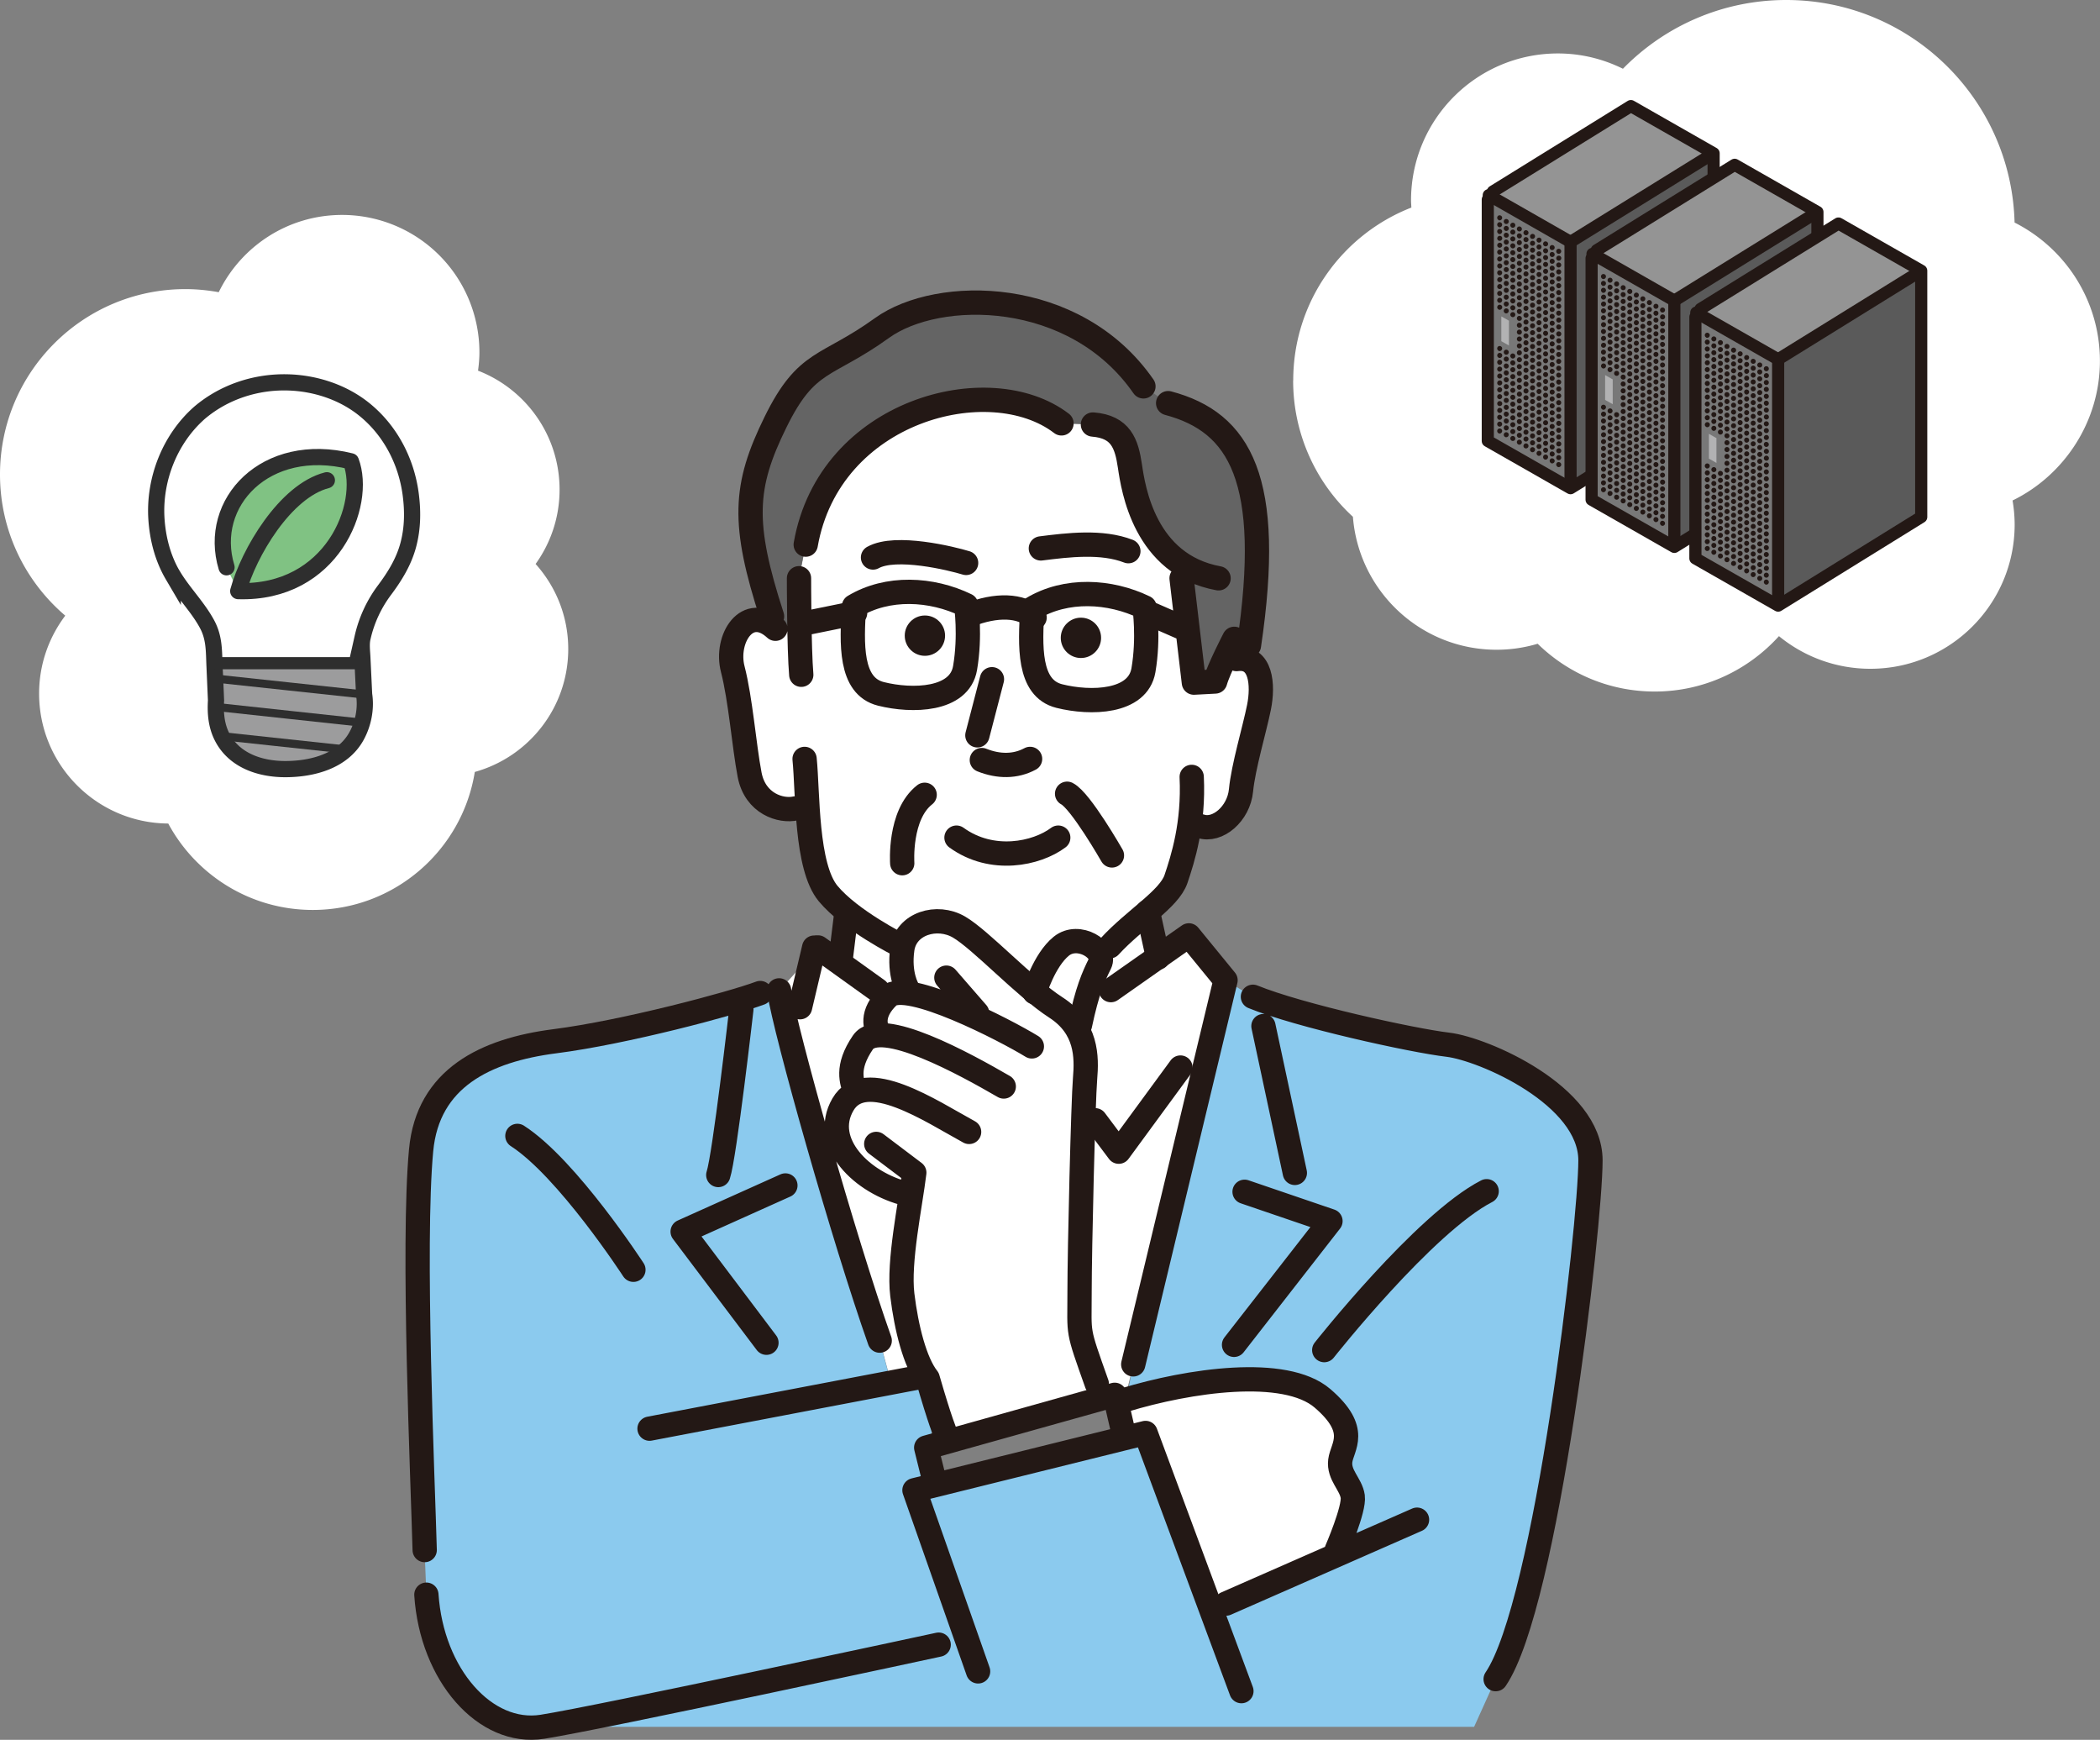 <svg xmlns="http://www.w3.org/2000/svg" xmlns:xlink="http://www.w3.org/1999/xlink" viewBox="0 0 259.36 214.83" xmlns:v="https://vecta.io/nano"><rect x="0" y="0" width="259.36" height="214.83" fill="#808080" stroke="none"/><style><![CDATA[.R{stroke:#231815}.S{fill:none}.T{stroke-linecap:round}.U{stroke-linejoin:round}.V{stroke-width:1.5}.W{stroke-miterlimit:10}.X{stroke-width:3}.Y{fill:#231815}.Z{fill:#787878}.a{fill:#949494}.b{fill:#5a5a5a}.c{fill:#b2b2b3}]]></style><path d="M159.72 46.97c0-9.71 6.05-18.01 14.59-21.34-.01-.3-.04-.59-.04-.89 0-10.02 8.12-18.14 18.14-18.14 2.89 0 5.61.69 8.03 1.89C205.55 3.26 212.7 0 220.61 0c15.34 0 27.81 12.24 28.2 27.48 6.25 3.16 10.54 9.62 10.54 17.1s-4.41 14.11-10.79 17.22a18 18 0 0 1 .26 2.96c0 9.84-7.98 17.82-17.82 17.82-4.28 0-8.21-1.51-11.29-4.03-3.79 4.19-9.25 6.84-15.34 6.84-5.63 0-10.73-2.25-14.46-5.9a17.71 17.71 0 0 1-5.07.74c-9.37 0-17.03-7.23-17.75-16.42a22.8 22.8 0 0 1-7.38-16.83z" fill="#fff"/><path d="M193.97 60.28l-10.22-5.83V24.04l10.22 5.83v30.41z" class="Z"/><path d="M211.64 18.93l-10.22-5.83-17.67 10.94 10.22 5.83 17.67-10.94z" class="a"/><path d="M183.87 24.1l10.1 5.77" class="R S T V W"/><path d="M193.97 60.28l17.67-10.94V18.93l-17.67 10.94v30.41z" class="b"/><g class="R S T V"><path d="M193.97 29.87v29.88" class="W"/><path d="M211.12 19.25l-17.15 10.62" class="U"/></g><path d="M185.42 42.13v-3.06l.94.53v3.06l-.94-.53z" class="c"/><path d="M193.97 60.28l-10.22-5.83V24.64m27.89-5.71l-10.22-5.83-17.04 10.55m9.59 36.63l17.67-10.94V18.93" class="R S T U V"/><g class="Y"><use xlink:href="#B"/><use xlink:href="#C"/><use xlink:href="#D"/><use xlink:href="#E"/><use xlink:href="#F"/><use xlink:href="#G"/><use xlink:href="#H"/><use xlink:href="#I"/><use xlink:href="#J"/><use xlink:href="#K"/><use xlink:href="#L"/><use xlink:href="#M"/><use xlink:href="#N"/><use xlink:href="#O"/><use xlink:href="#P"/><use xlink:href="#Q"/><use xlink:href="#R"/><use xlink:href="#S"/><use xlink:href="#T"/><use xlink:href="#U"/><use xlink:href="#V"/><use xlink:href="#W"/><use xlink:href="#X"/><use xlink:href="#Y"/><use xlink:href="#Z"/><use xlink:href="#a"/><use xlink:href="#b"/><use xlink:href="#c"/><use xlink:href="#d"/><use xlink:href="#e"/><use xlink:href="#f"/><use xlink:href="#g"/></g><path d="M206.79 67.53l-10.22-5.83V31.29l10.22 5.83v30.41z" class="Z"/><path d="M224.46 26.18l-10.22-5.83-17.67 10.94 10.22 5.83 17.67-10.94z" class="a"/><path d="M196.68 31.35l10.11 5.77" class="R S T V W"/><path d="M206.79 67.53l17.67-10.94V26.18l-17.67 10.94v30.41z" class="b"/><g class="R S T V"><path d="M206.79 37.12V67" class="W"/><path d="M223.94 26.5l-17.15 10.62" class="U"/></g><path d="M198.24 49.38v-3.06l.94.53v3.06l-.94-.53z" class="c"/><path d="M206.79 67.53l-10.22-5.83V31.89m27.89-5.71l-10.22-5.83L197.2 30.9m9.59 36.63l17.67-10.94V26.18" class="R S T U V"/><g class="Y"><use xlink:href="#B" x="12.82" y="7.25"/><use xlink:href="#C" x="12.82" y="7.25"/><use xlink:href="#D" x="12.82" y="7.26"/><use xlink:href="#E" x="12.82" y="7.26"/><use xlink:href="#F" x="12.82" y="7.26"/><use xlink:href="#G" x="12.82" y="7.25"/><use xlink:href="#H" x="12.82" y="7.25"/><use xlink:href="#I" x="12.82" y="7.25"/><use xlink:href="#J" x="12.82" y="7.25"/><use xlink:href="#K" x="12.82" y="7.25"/><use xlink:href="#L" x="12.82" y="7.25"/><use xlink:href="#M" x="12.82" y="7.25"/><use xlink:href="#N" x="12.82" y="7.25"/><use xlink:href="#O" x="12.82" y="7.25"/><use xlink:href="#P" x="12.82" y="7.25"/><use xlink:href="#Q" x="12.82" y="7.25"/><use xlink:href="#R" x="12.82" y="7.25"/><use xlink:href="#S" x="12.82" y="7.25"/><use xlink:href="#T" x="12.82" y="7.25"/><use xlink:href="#U" x="12.82" y="7.25"/><use xlink:href="#V" x="12.82" y="7.25"/><use xlink:href="#W" x="12.82" y="7.25"/><use xlink:href="#X" x="12.82" y="7.25"/><use xlink:href="#Y" x="12.82" y="7.25"/><use xlink:href="#Z" x="12.82" y="7.25"/><use xlink:href="#a" x="12.82" y="7.25"/><use xlink:href="#b" x="12.82" y="7.25"/><use xlink:href="#c" x="12.82" y="7.25"/><use xlink:href="#d" x="12.82" y="7.26"/><use xlink:href="#e" x="12.82" y="7.26"/><use xlink:href="#f" x="12.82" y="7.25"/><use xlink:href="#g" x="12.82" y="7.25"/></g><path d="M219.61 74.78l-10.22-5.83V38.54l10.22 5.83v30.41z" class="Z"/><path d="M237.28 33.43l-10.22-5.83-17.67 10.94 10.22 5.83 17.67-10.94z" class="a"/><path d="M209.5 38.6l10.11 5.77" class="R S T V W"/><path d="M219.61 74.78l17.67-10.94V33.43l-17.67 10.94v30.41z" class="b"/><g class="R S T V"><path d="M219.61 44.37v29.88" class="W"/><path d="M236.76 33.75l-17.15 10.62" class="U"/></g><path d="M211.06 56.63v-3.06l.93.53v3.06l-.93-.53z" class="c"/><path d="M219.61 74.78l-10.22-5.83V39.14m27.89-5.71l-10.22-5.83-17.04 10.55m9.59 36.63l17.67-10.94V33.43" class="R S T U V"/><g class="Y"><use xlink:href="#B" x="25.64" y="14.5"/><use xlink:href="#C" x="25.64" y="14.5"/><use xlink:href="#D" x="25.64" y="14.51"/><use xlink:href="#E" x="25.64" y="14.51"/><use xlink:href="#F" x="25.64" y="14.51"/><use xlink:href="#G" x="25.64" y="14.51"/><use xlink:href="#H" x="25.64" y="14.51"/><use xlink:href="#I" x="25.64" y="14.51"/><use xlink:href="#J" x="25.64" y="14.51"/><use xlink:href="#K" x="25.64" y="14.5"/><use xlink:href="#L" x="25.64" y="14.5"/><use xlink:href="#M" x="25.64" y="14.5"/><use xlink:href="#N" x="25.64" y="14.5"/><use xlink:href="#O" x="25.64" y="14.5"/><use xlink:href="#P" x="25.64" y="14.5"/><use xlink:href="#Q" x="25.64" y="14.5"/><use xlink:href="#R" x="25.64" y="14.5"/><use xlink:href="#S" x="25.64" y="14.5"/><use xlink:href="#T" x="25.64" y="14.5"/><use xlink:href="#U" x="25.64" y="14.5"/><use xlink:href="#V" x="25.64" y="14.5"/><use xlink:href="#W" x="25.64" y="14.5"/><use xlink:href="#X" x="25.64" y="14.5"/><use xlink:href="#Y" x="25.64" y="14.5"/><use xlink:href="#Z" x="25.64" y="14.5"/><use xlink:href="#a" x="25.64" y="14.5"/><use xlink:href="#b" x="25.64" y="14.5"/><use xlink:href="#c" x="25.64" y="14.5"/><use xlink:href="#d" x="25.64" y="14.51"/><use xlink:href="#e" x="25.64" y="14.51"/><use xlink:href="#f" x="25.64" y="14.51"/><use xlink:href="#g" x="25.64" y="14.51"/></g><path d="M139.06 172.23l12.3-51.19-4.53-5.53-3.81 2.73-1.25-5.68 3.46-4.02c.5-1.49 1.2-3.64 1.61-6.36l1.43-.15c2.08.69 4.71-1.52 4.99-4.43s1.66-7.48 2.22-10.25.28-6.37-2.77-5.96l-2.63 2.77-2.63.14-1.52-12.89v-1.79c-5.08-3.35-6.04-9.84-6.37-12.07-.42-2.77-1.11-4.85-4.57-5.13l-3.88-.14c-8.87-6.79-28.68-1.66-31.59 14.97l-.83 4.16.07 6.88-2.98-.64c-3.46-3.19-6.24 1.25-5.27 4.99s1.39 9.42 2.08 13.03 3.88 4.57 5.68 4.16l1.46-.23c.26 4.08.78 8.63 2.56 10.77 1 1.2.79 1.13 2.22 2.13v.5l-.69 5.68-2.77-1.66-4.81 5.31c.78 5.18 8.03 30.82 12.43 43.25l1.29 4.78 4.71-.57 2.1 7.74 22.31-5.25z" fill="#fff"/><path d="M154.24 79.72c3.05-20.51-1.11-27.57-9.98-29.93l-3.05-2.08c-8.45-12.19-25.36-12.19-32.29-7.21-6.93 4.99-9.28 3.74-13.16 11.64s-4.16 12.47-.42 23.97l3.4 2.16-.07-6.88.83-4.16c2.91-16.63 22.72-21.76 31.59-14.97l3.88.14c3.46.28 4.16 2.36 4.57 5.13.33 2.22 1.29 8.72 6.37 12.07v1.79l1.53 12.89 2.63-.14c.42-1.52 2.36-5.27 2.36-5.27l1.8.83z" fill="#646464"/><path d="M154.74 123.08c5.7 2.33 19.67 5.4 24.07 5.92s17.62 6.25 17.62 14.28-6.97 52.79-11.71 64.06l-2.66 5.89H66.99c-7.05 1.1-13.67-6.39-14.33-16.31l-.22-5.51c-.22-8.38-1.54-37.7-.44-49.38.84-8.88 7.94-12.35 16.53-13.45 8.6-1.1 21.82-4.63 25.35-5.95l2.33-.32c.78 5.18 8.03 30.82 12.43 43.25l1.43 5.29 4.57-1.09.74 12.99 22.75-4.94 1.82-9.32 11.4-47.44 3.39 2.04z" fill="#8bcaee"/><path d="M138.86 172.88c7.94-2.42 19.84-4.19 24.47-.22s2.42 5.95 2.2 7.72 1.32 2.87 1.54 4.41-1.98 6.61-1.98 6.61l-15.78 6.61-7.83-21.08-2.62.65v-4.7z" fill="#fff"/><g class="S R U X"><g class="T"><path d="M139.96 168.47l11.4-47.43-4.53-5.54-9.63 6.76m-38.39 2.11l1.74-7.36m54.19 6.07c5.7 2.33 19.67 5.4 24.07 5.92s17.62 6.25 17.62 14.28-5.42 54.82-11.71 64.06m-76.07-41.8c-4.4-12.43-11.65-38.07-12.43-43.25m-4.66 2.34s-2.07 18.13-2.85 20.46m8.29 1.29l-12.69 5.7 10.35 13.72m61.38-39.1l3.88 18.13m-6.21 2.33l10.61 3.62-11.91 15.28m-16.95 4.81c-2.48-7-2.13-5.84-2.13-11.26s.45-23.7.68-26.41.23-6.32-3.61-8.8-9.25-8.35-11.96-9.93-6.55-.45-7 2.71.66 4.94.66 4.94m15.34 7.09c-3.22-1.98-15.5-8.33-17.73-6.18-2.23 2.14-1.65 3.96-.99 4.7m15.25 6.43c-4.7-2.72-15.26-8.58-17.4-5.44s-1.32 4.87-.99 6.02m14.11 5.03c-4.7-2.56-12.86-8.08-15.59-3.38-2.72 4.7 2.39 9.73 7.92 11.05m-3.8-6.19l4.7 3.55c-.49 4.04-1.98 10.97-1.48 15.09s1.57 8.33 3.13 10.31c1.57 5.44 2.17 6.74 2.17 6.74m.14-56.22l3.8 4.37"/><path d="M133.38 126.57c.91-4.29 1.65-5.94 2.47-7.59s-2.64-3.88-4.78-2.14-3.3 5.69-3.3 5.69m-12.39 60.21l-.99-3.99 23.28-6.52 1.09 4.71m-17.96 29.44l-7.86-22.37 28.54-7.07 11.84 31.88m-59.43-86.2c-3.53 1.32-16.75 4.85-25.35 5.95s-15.7 4.57-16.53 13.45c-1.1 11.68.22 41 .44 49.38m.21 5.51c.66 9.92 7.27 17.42 14.33 16.31 7.05-1.1 48.94-10.14 48.94-10.14"/><path d="M80.22 176.41l33.51-6.39m25.13 2.86c7.94-2.42 19.84-4.19 24.47-.22s2.42 5.95 2.2 7.72 1.32 2.87 1.54 4.41-1.98 6.61-1.98 6.61m9.92-3.75l-23.59 10.36m12.13-31.3s12.35-15.65 20.06-19.62M63.9 140.26c6.17 3.97 14.33 16.53 14.33 16.53m39.9-53.36c4.38 3.17 9.89 2.01 12.57 0"/></g><use xlink:href="#h"/><use xlink:href="#h" x="-22.03" y="-0.27"/><g class="T"><path d="M119.6 75.97c3.46-1.39 6.51-1.25 8.18.28m14.41-.41l4.43 1.94m-41.01-2.08l-6.1 1.24m46.42-5.54l1.52 12.89 2.63-.14c.42-1.52 2.36-5.27 2.36-5.27m.28 2.5c3.05-.42 3.33 3.19 2.77 5.96s-1.94 7.34-2.22 10.25-2.91 5.13-4.99 4.43M95.77 77.64c-3.46-3.19-6.24 1.25-5.27 4.99s1.39 9.42 2.08 13.03 3.88 4.57 5.68 4.16m1.11-6.11c.42 4.16.14 13.3 2.91 16.63s8.87 6.37 8.87 6.37m25.91.14c3.05-3.33 7.34-5.82 8.18-8.31s2.22-6.79 1.94-12.61m-32.98 2.21c-3.19 2.49-2.77 8.45-2.77 8.45m20.36-8.58c1.66.83 5.54 7.62 5.54 7.62m-14.82-21.76l-1.8 6.93m.55 3.05c2.08.83 4.16.83 5.96-.14m1.33-25.99c3.32-.42 7.52-.94 10.81.34m-20.04 1.45c-1.8-.55-8.68-2.24-11.5-.67m23.28-16.56c-8.87-6.79-28.68-1.66-31.59 14.97m-.83 4.15s0 8.73.28 11.92m-3.61-7.21c-3.74-11.5-3.46-16.07.42-23.97s6.24-6.65 13.16-11.64c6.93-4.99 23.83-4.99 32.29 7.21m3.05 2.07c8.87 2.36 13.03 9.42 9.98 29.93m-19.27-27.29c3.46.28 4.16 2.36 4.57 5.13s1.8 12.19 10.95 13.86m-15.24 66.92l2.91 3.88 7.62-10.39m-44.76-14.83l7.35 5.27"/><path d="M104.5 112.97l-.7 5.68m37.97-6.09l1.25 5.68"/></g></g><g class="Y"><circle cx="133.5" cy="78.76" r="2.49"/><circle cx="114.23" cy="78.49" r="2.49"/></g><g fill="#fff"><path d="M27.01 36.08c-1.34-.24-2.71-.38-4.12-.38C10.25 35.7 0 45.95 0 58.59c0 6.98 3.13 13.23 8.06 17.43-2.02 2.68-3.23 6.01-3.23 9.62 0 8.83 7.13 15.99 15.95 16.05 3.42 6.35 10.13 10.67 17.85 10.67 10.09 0 18.46-7.38 20.01-17.04 6.65-1.85 11.54-7.94 11.54-15.18 0-4.04-1.53-7.71-4.03-10.5 1.86-2.59 2.96-5.75 2.96-9.18 0-6.7-4.18-12.41-10.07-14.69.1-.74.17-1.5.17-2.27a16.96 16.96 0 0 0-16.96-16.96c-6.71 0-12.49 3.9-15.24 9.55z"/><use xlink:href="#i"/></g><path d="M44.83 81.89H26.49l.2 4.61c-.1 1.61.04 3.21.83 4.66 1.53 2.82 4.72 3.83 7.76 3.82 3.3-.01 7.05-.97 8.76-4.08.84-1.53 1.21-3.39.94-5.14l-.15-3.87z" fill="#9c9c9d"/><g stroke="#2e2e2e" class="S W"><use xlink:href="#i" stroke-width="2"/><path d="M26.49 81.89h18.34" class="V"/><path d="M26.62 83.79l18.36 1.97m-18.32 1.53l18.06 1.95M27.39 90.9l15.36 1.65"/></g><path d="M27.98,70.05c-2.42-7.96,4.81-15.72,15.36-13.09,2.02,5.37-2.33,16.39-13.92,16.03" fill="#80c283"/><path d="M27.98,70.05c-2.42-7.96,4.81-15.72,15.36-13.09,2.02,5.37-2.33,16.39-13.92,16.03,1.29-4.71,5.8-12.37,10.95-13.69" stroke="#2e2e2e" stroke-width="2" class="S T U"/><defs ><path id="B" d="M192.36 31.3a.31.31 0 0 1-.12-.42h0a.31.31 0 0 1 .42-.12h0a.31.31 0 0 1 .12.42h0c-.06.1-.16.16-.27.16h0c-.05 0-.11-.01-.15-.04zm-.81-.46a.31.31 0 0 1-.12-.42h0a.31.31 0 0 1 .42-.12h0a.31.31 0 0 1 .12.42h0c-.06.1-.16.16-.27.16h0c-.05 0-.11-.01-.15-.04zm-.81-.46a.31.31 0 0 1-.12-.42h0c.08-.15.27-.2.42-.11h0a.31.31 0 0 1 .12.42h0c-.06.1-.16.15-.27.15h0c-.05 0-.1-.01-.15-.04zm-.81-.46a.31.31 0 0 1-.12-.42h0a.31.31 0 0 1 .42-.12h0c.15.08.2.27.11.42h0c-.06.1-.16.16-.27.16h0c-.05 0-.1-.01-.15-.04zm-.81-.46c-.15-.08-.2-.27-.11-.42h0c.09-.15.27-.2.42-.12h0c.15.08.2.27.11.42h0c-.06.1-.16.16-.27.16h0c-.05 0-.1-.01-.15-.04zm-.81-.46c-.15-.08-.2-.27-.11-.42h0c.08-.15.27-.2.42-.11h0a.31.31 0 0 1 .12.42h0c-.06.1-.16.16-.27.16h0c-.05 0-.1-.01-.15-.04zm-.81-.46c-.15-.09-.2-.27-.12-.42h0c.08-.15.27-.2.42-.11h0a.31.31 0 0 1 .12.42h0c-.06.1-.16.15-.27.15h0c-.05 0-.11-.01-.15-.04zm-.81-.46a.31.31 0 0 1-.12-.42h0a.31.31 0 0 1 .42-.12h0a.31.31 0 0 1 .12.42h0c-.06.1-.16.16-.27.16h0c-.05 0-.11-.01-.15-.04zm-.81-.46a.31.31 0 0 1-.12-.42h0a.31.31 0 0 1 .42-.12h0a.31.31 0 0 1 .12.42h0c-.06.1-.16.16-.27.16h0c-.05 0-.11-.01-.15-.04zm-.81-.46c-.15-.09-.2-.27-.12-.42h0c.08-.15.27-.2.42-.11h0c.15.08.2.27.11.42h0c-.06.1-.16.16-.27.16h0c-.05 0-.1-.01-.15-.04z"/><path id="C" d="M192.36 32.15c-.15-.08-.2-.27-.11-.42h0a.31.31 0 0 1 .42-.12h0a.31.31 0 0 1 .12.42h0c-.06.1-.16.16-.27.16h0c-.05 0-.11-.01-.15-.04zm-.81-.46a.31.31 0 0 1-.12-.42h0c.08-.15.27-.2.42-.11h0a.31.31 0 0 1 .12.42h0c-.06.1-.16.16-.27.16h0c-.05 0-.11-.01-.15-.04zm-.81-.46a.31.31 0 0 1-.12-.42h0c.08-.15.27-.2.42-.11h0a.31.31 0 0 1 .12.42h0c-.06.1-.16.16-.27.16h0c-.05 0-.11-.01-.15-.04zm-.81-.46a.31.31 0 0 1-.12-.42h0a.31.31 0 0 1 .42-.12h0c.15.08.2.27.11.42h0c-.06.1-.16.16-.27.16h0c-.05 0-.11-.01-.15-.04zm-.81-.46c-.15-.08-.2-.27-.11-.42h0a.31.31 0 0 1 .42-.12h0c.15.08.2.27.11.42h0c-.06.1-.16.16-.27.16h0c-.05 0-.1-.01-.15-.04zm-.81-.46c-.15-.08-.2-.27-.11-.42h0c.08-.15.27-.2.42-.11h0a.31.31 0 0 1 .12.42h0c-.06.1-.16.16-.27.16h0c-.05 0-.1-.01-.15-.04zm-.81-.46c-.15-.09-.2-.27-.12-.42h0c.08-.15.27-.2.42-.11h0a.31.31 0 0 1 .12.42h0c-.06.1-.16.16-.27.16h0c-.05 0-.11-.01-.15-.04zm-.81-.46a.31.31 0 0 1-.12-.42h0a.31.31 0 0 1 .42-.12h0a.31.31 0 0 1 .12.42h0c-.06.1-.16.16-.27.16h0c-.05 0-.11-.01-.15-.04zm-.81-.46a.31.31 0 0 1-.12-.42h0c.08-.15.27-.2.42-.11h0a.31.31 0 0 1 .12.42h0c-.06.1-.16.16-.27.16h0c-.05 0-.11-.01-.15-.04zm-.81-.46c-.15-.09-.2-.27-.12-.42h0c.08-.15.27-.2.42-.11h0c.15.08.2.27.11.42h0c-.06.1-.16.16-.27.16h0c-.05 0-.11-.01-.15-.04z"/><path id="D" d="M192.36 32.99a.31.31 0 0 1-.12-.42h0a.31.31 0 0 1 .42-.12h0a.31.31 0 0 1 .12.42h0c-.06.1-.16.16-.27.16h0c-.05 0-.11-.01-.15-.04zm-.81-.46a.31.31 0 0 1-.12-.42h0c.08-.15.27-.2.42-.11h0a.31.31 0 0 1 .12.42h0c-.06.1-.16.15-.27.15h0c-.05 0-.11-.01-.15-.04zm-.81-.46a.31.31 0 0 1-.12-.42h0c.08-.15.27-.2.42-.11h0a.31.31 0 0 1 .12.42h0c-.06.1-.16.16-.27.16h0c-.05 0-.11-.01-.15-.04zm-.81-.46a.31.31 0 0 1-.12-.42h0a.31.31 0 0 1 .42-.12h0c.15.08.2.27.11.42h0c-.06.1-.16.16-.27.16h0c-.05 0-.1-.01-.15-.04zm-.81-.46c-.15-.08-.2-.27-.11-.42h0a.3.3 0 0 1 .42-.11h0c.15.08.2.27.11.42h0c-.06.1-.16.16-.27.16h0c-.05 0-.1-.01-.15-.04zm-.81-.46c-.15-.08-.2-.27-.11-.42h0c.08-.15.27-.2.42-.11h0a.31.31 0 0 1 .12.42h0c-.06.1-.16.16-.27.16h0c-.05 0-.1-.01-.15-.04zm-.81-.46c-.15-.09-.2-.27-.12-.42h0a.31.31 0 0 1 .42-.12h0a.31.31 0 0 1 .12.42h0c-.06.1-.16.16-.27.16h0c-.05 0-.11-.01-.15-.04zm-.81-.46a.31.31 0 0 1-.12-.42h0a.31.31 0 0 1 .42-.12h0a.31.31 0 0 1 .12.42h0c-.06.1-.16.16-.27.16h0c-.05 0-.11-.01-.15-.04zm-.81-.46a.31.31 0 0 1-.12-.42h0c.08-.15.27-.2.42-.11h0a.31.31 0 0 1 .12.42h0c-.06.1-.16.15-.27.15h0c-.05 0-.11-.01-.15-.04zm-.81-.46c-.15-.09-.2-.27-.12-.42h0c.08-.15.27-.2.42-.11h0c.15.08.2.27.11.42h0c-.06.1-.16.16-.27.16h0c-.05 0-.11-.01-.15-.04z"/><path id="E" d="M192.36 33.84a.31.31 0 0 1-.12-.42h0a.31.31 0 0 1 .42-.12h0a.31.31 0 0 1 .12.42h0c-.06.1-.16.16-.27.16h0c-.05 0-.11-.01-.15-.04zm-.81-.46a.31.31 0 0 1-.12-.42h0c.08-.15.27-.2.42-.11h0a.31.31 0 0 1 .12.42h0c-.06.1-.16.16-.27.16h0c-.05 0-.11-.01-.15-.04zm-.81-.46a.31.31 0 0 1-.12-.42h0a.31.31 0 0 1 .42-.12h0c.15.09.2.27.12.42h0c-.06.1-.16.16-.27.16h0c-.05 0-.11-.01-.15-.04zm-.81-.46a.31.31 0 0 1-.12-.42h0a.31.31 0 0 1 .42-.12h0c.15.08.2.27.11.42h0c-.06.1-.16.16-.27.16h0c-.05 0-.11-.01-.15-.04zm-.81-.46c-.15-.08-.2-.27-.11-.42h0c.08-.15.27-.2.42-.11h0c.15.08.2.27.11.42h0c-.06.1-.16.16-.27.16h0c-.05 0-.1-.01-.15-.04zm-.81-.46c-.15-.08-.2-.27-.11-.42h0a.31.31 0 0 1 .42-.12h0c.15.09.2.27.12.42h0c-.06.1-.16.16-.27.16h0c-.05 0-.1-.01-.15-.04zm-.81-.46a.31.31 0 0 1-.12-.42h0a.31.31 0 0 1 .42-.12h0a.31.31 0 0 1 .12.42h0c-.06.1-.16.16-.27.16h0c-.05 0-.11-.01-.15-.04zm-.81-.46a.31.31 0 0 1-.12-.42h0c.08-.15.27-.2.42-.11h0a.31.31 0 0 1 .12.42h0c-.06.1-.16.16-.27.16h0c-.05 0-.11-.01-.15-.04zm-.81-.46a.31.31 0 0 1-.12-.42h0c.08-.15.27-.2.42-.11h0a.31.31 0 0 1 .12.42h0c-.06.1-.16.16-.27.16h0c-.05 0-.11-.01-.15-.04zm-.81-.46a.3.3 0 0 1-.11-.42h0a.31.31 0 0 1 .42-.12h0c.15.08.2.27.11.42h0c-.06.1-.16.16-.27.16h0c-.05 0-.11-.01-.15-.04z"/><path id="F" d="M192.36 34.69a.31.31 0 0 1-.12-.42h0c.08-.15.27-.2.42-.11h0a.31.31 0 0 1 .12.42h0c-.06.1-.16.16-.27.16h0c-.05 0-.11-.01-.15-.04zm-.81-.46a.31.31 0 0 1-.12-.42h0a.31.31 0 0 1 .42-.12h0a.31.31 0 0 1 .12.42h0c-.06.1-.16.16-.27.16h0c-.05 0-.11-.01-.15-.04zm-.81-.46a.31.31 0 0 1-.12-.42h0a.31.31 0 0 1 .42-.12h0c.15.09.2.27.12.42h0c-.06.1-.16.16-.27.16h0c-.05 0-.11-.01-.15-.04zm-.81-.46a.31.31 0 0 1-.12-.42h0a.31.31 0 0 1 .42-.12h0c.15.08.2.27.11.42h0c-.06.1-.16.16-.27.16h0c-.05 0-.11-.01-.15-.04zm-.81-.46c-.15-.08-.2-.27-.11-.42h0c.08-.15.27-.2.42-.11h0c.15.08.2.27.11.42h0c-.06.1-.16.16-.27.16h0c-.05 0-.1-.01-.15-.04zm-.81-.46c-.15-.08-.2-.27-.11-.42h0a.31.31 0 0 1 .42-.12h0c.15.09.2.27.12.42h0c-.06.1-.16.16-.27.16h0c-.05 0-.1-.01-.15-.04zm-.81-.46c-.15-.08-.2-.27-.11-.42h0a.31.31 0 0 1 .42-.12h0a.31.31 0 0 1 .12.42h0c-.06.1-.16.16-.27.16h0c-.05 0-.11-.01-.15-.04zm-.81-.46a.31.31 0 0 1-.12-.42h0c.08-.15.27-.2.42-.11h0a.31.31 0 0 1 .12.42h0c-.06.1-.16.16-.27.16h0c-.05 0-.11-.01-.15-.04zm-.81-.46a.31.31 0 0 1-.12-.42h0a.31.31 0 0 1 .42-.12h0c.15.09.2.27.12.42h0c-.06.1-.16.16-.27.16h0c-.05 0-.11-.01-.15-.04zm-.81-.46a.3.3 0 0 1-.11-.42h0a.31.31 0 0 1 .42-.12h0c.15.08.2.27.11.42h0c-.06.1-.16.16-.27.16h0c-.05 0-.1-.01-.15-.04z"/><path id="G" d="M192.36 35.54c-.15-.09-.2-.27-.12-.42h0c.08-.15.27-.2.42-.11h0a.31.31 0 0 1 .12.42h0c-.06.1-.16.16-.27.16h0c-.05 0-.11-.01-.15-.04zm-.81-.46a.31.31 0 0 1-.12-.42h0a.31.31 0 0 1 .42-.12h0a.31.31 0 0 1 .12.42h0c-.06.1-.16.16-.27.16h0c-.05 0-.11-.01-.15-.04zm-.81-.46a.31.31 0 0 1-.12-.42h0a.31.31 0 0 1 .42-.12h0c.15.09.2.27.12.42h0c-.06.1-.16.16-.27.16h0c-.05 0-.11-.01-.15-.04zm-.81-.46a.31.31 0 0 1-.12-.42h0c.08-.15.27-.2.42-.11h0c.15.08.2.27.11.42h0c-.06.1-.16.16-.27.16h0c-.05 0-.11-.01-.15-.04zm-.81-.46c-.15-.08-.2-.27-.11-.42h0c.09-.15.27-.2.42-.12h0c.15.08.2.27.11.42h0c-.06.1-.16.16-.27.16h0c-.05 0-.1-.01-.15-.04zm-.81-.46c-.15-.08-.2-.27-.11-.42h0a.31.31 0 0 1 .42-.12h0c.15.09.2.27.12.42h0c-.06.1-.16.16-.27.16h0c-.05 0-.11-.01-.15-.04zm-.81-.46a.31.31 0 0 1-.12-.42h0c.08-.15.27-.2.42-.11h0a.31.31 0 0 1 .12.42h0c-.06.1-.16.16-.27.16h0c-.05 0-.11-.01-.15-.04zm-.81-.46a.31.31 0 0 1-.12-.42h0c.08-.15.27-.2.42-.11h0a.31.31 0 0 1 .12.42h0c-.06.1-.16.16-.27.16h0c-.05 0-.11-.01-.15-.04zm-.81-.46a.31.31 0 0 1-.12-.42h0a.31.31 0 0 1 .42-.12h0c.15.09.2.27.12.42h0c-.06.1-.16.16-.27.16h0c-.05 0-.11-.01-.15-.04zm-.81-.46a.31.31 0 0 1-.12-.42h0a.31.31 0 0 1 .42-.12h0c.15.08.2.27.11.42h0c-.06.1-.16.16-.27.16h0c-.05 0-.11-.01-.15-.04z"/><path id="H" d="M192.36 36.39c-.15-.09-.2-.27-.12-.42h0c.08-.15.27-.2.42-.11h0a.31.31 0 0 1 .12.42h0c-.06.1-.16.16-.27.16h0c-.05 0-.11-.01-.15-.04zm-.81-.46a.31.31 0 0 1-.12-.42h0a.31.31 0 0 1 .42-.12h0a.31.31 0 0 1 .12.42h0c-.06.1-.16.16-.27.16h0c-.05 0-.11-.01-.15-.04zm-.81-.46a.31.31 0 0 1-.12-.42h0a.31.31 0 0 1 .42-.12h0c.15.09.2.27.12.42h0c-.06.1-.16.16-.27.16h0c-.05 0-.11-.01-.15-.04zm-.81-.46a.31.31 0 0 1-.12-.42h0c.08-.15.27-.2.42-.11h0c.15.08.2.27.11.42h0c-.06.1-.16.16-.27.16h0c-.05 0-.11-.01-.15-.04zm-.81-.46c-.15-.08-.2-.27-.11-.42h0a.31.31 0 0 1 .42-.12h0a.31.31 0 0 1 .12.42h0c-.06.1-.16.16-.27.16h0c-.05 0-.1-.01-.15-.04zm-.81-.46a.3.3 0 0 1-.11-.42h0a.31.31 0 0 1 .42-.12h0c.15.09.2.27.12.42h0c-.06.1-.16.16-.27.16h0c-.05 0-.11-.01-.15-.04zm-.81-.46a.31.31 0 0 1-.12-.42h0a.31.31 0 0 1 .42-.12h0a.31.31 0 0 1 .12.42h0c-.06.1-.16.16-.27.16h0c-.05 0-.11-.01-.15-.04zm-.81-.46a.31.31 0 0 1-.12-.42h0a.31.31 0 0 1 .42-.12h0a.31.31 0 0 1 .12.42h0c-.06.1-.16.16-.27.16h0c-.05 0-.11-.01-.15-.04zm-.81-.46a.31.31 0 0 1-.12-.42h0a.31.31 0 0 1 .42-.12h0a.3.3 0 0 1 .11.42h0c-.06.1-.16.16-.27.16h0c-.05 0-.11-.01-.15-.04zm-.81-.46a.31.31 0 0 1-.12-.42h0a.31.31 0 0 1 .42-.12h0c.15.08.2.27.11.42h0c-.06.1-.16.16-.27.16h0c-.05 0-.11-.01-.15-.04z"/><path id="I" d="M192.36 37.24a.3.3 0 0 1-.11-.42h0c.08-.15.27-.2.42-.11h0a.31.31 0 0 1 .12.42h0c-.06.1-.16.16-.27.16h0c-.05 0-.11-.01-.15-.04zm-.81-.46a.31.31 0 0 1-.12-.42h0a.31.31 0 0 1 .42-.12h0a.31.31 0 0 1 .12.42h0c-.06.1-.16.16-.27.16h0c-.05 0-.11-.01-.15-.04zm-.81-.46a.31.31 0 0 1-.12-.42h0c.08-.15.27-.2.42-.11h0a.31.31 0 0 1 .12.42h0c-.06.1-.16.15-.27.15h0c-.05 0-.11-.01-.15-.04zm-.81-.46a.31.31 0 0 1-.12-.42h0a.31.31 0 0 1 .42-.12h0c.15.08.2.27.11.42h0c-.06.1-.16.16-.27.16h0c-.05 0-.1-.01-.15-.04zm-.81-.46c-.15-.08-.2-.27-.11-.42h0c.09-.15.27-.2.42-.12h0c.15.08.2.27.11.42h0c-.06.1-.16.16-.27.16h0c-.05 0-.1-.01-.15-.04zm-.81-.46c-.15-.08-.2-.27-.11-.42h0c.08-.15.27-.2.42-.11h0a.3.3 0 0 1 .11.42h0c-.06.1-.16.16-.27.16h0c-.05 0-.11-.01-.15-.04zm-.81-.46a.31.31 0 0 1-.12-.42h0c.08-.15.27-.2.42-.11h0a.31.31 0 0 1 .12.42h0c-.06.1-.16.16-.27.16h0c-.05 0-.11-.01-.15-.04zm-.81-.46a.31.31 0 0 1-.12-.42h0a.31.31 0 0 1 .42-.12h0a.31.31 0 0 1 .12.42h0c-.06.1-.16.16-.27.16h0c-.05 0-.11-.01-.15-.04zm-.81-.46a.31.31 0 0 1-.12-.42h0a.31.31 0 0 1 .42-.12h0c.15.09.2.27.12.42h0c-.06.1-.16.16-.27.16h0c-.05 0-.11-.01-.15-.04zm-.81-.46c-.15-.08-.2-.27-.11-.42h0c.08-.15.27-.2.42-.11h0c.15.08.2.27.11.42h0c-.06.1-.16.16-.27.16h0c-.05 0-.11-.01-.15-.04z"/><path id="J" d="M192.36 38.09c-.15-.09-.2-.27-.12-.42h0a.31.31 0 0 1 .42-.12h0a.31.31 0 0 1 .12.42h0c-.06.1-.16.16-.27.16h0c-.05 0-.11-.01-.15-.04zm-.81-.46a.31.31 0 0 1-.12-.42h0c.08-.15.27-.2.42-.11h0a.31.31 0 0 1 .12.42h0c-.06.1-.16.16-.27.16h0c-.05 0-.11-.01-.15-.04zm-.81-.46a.31.31 0 0 1-.12-.42h0c.08-.15.27-.2.42-.11h0c.15.08.2.27.11.42h0c-.06.1-.16.16-.27.16h0c-.05 0-.11-.01-.15-.04zm-.81-.46a.31.31 0 0 1-.12-.42h0a.31.31 0 0 1 .42-.12h0c.15.08.2.27.11.42h0c-.06.1-.16.16-.27.16h0c-.05 0-.1-.01-.15-.04zm-.81-.46c-.15-.08-.2-.27-.11-.42h0c.09-.15.27-.2.42-.12h0c.15.08.2.27.11.42h0c-.06.1-.16.16-.27.16h0c-.05 0-.1-.01-.15-.04zm-.81-.46a.3.3 0 0 1-.11-.42h0c.08-.15.27-.2.42-.11h0a.31.31 0 0 1 .12.42h0c-.06.1-.16.16-.27.16h0c-.05 0-.11-.01-.15-.04zm-.81-.46a.31.31 0 0 1-.12-.42h0c.08-.15.27-.2.42-.11h0a.31.31 0 0 1 .12.42h0c-.06.1-.16.16-.27.16h0c-.05 0-.11-.01-.15-.04zm-.81-.46a.31.31 0 0 1-.12-.42h0a.31.31 0 0 1 .42-.12h0a.31.31 0 0 1 .12.42h0c-.06.1-.16.16-.27.16h0c-.05 0-.11-.01-.15-.04zm-.81-.46c-.15-.09-.2-.27-.12-.42h0c.08-.15.27-.2.42-.11h0a.3.3 0 0 1 .11.42h0c-.06.1-.16.16-.27.16h0c-.05 0-.11-.01-.15-.04zm-.81-.46a.31.31 0 0 1-.12-.42h0c.08-.15.27-.2.42-.11h0c.15.08.2.27.11.42h0c-.06.1-.16.16-.27.16h0c-.05 0-.11-.01-.15-.04z"/><path id="K" d="M192.36 38.94a.31.31 0 0 1-.12-.42h0a.31.31 0 0 1 .42-.12h0a.31.31 0 0 1 .12.42h0c-.06.1-.16.16-.27.16h0c-.05 0-.11-.01-.15-.04zm-.81-.46a.31.31 0 0 1-.12-.42h0c.08-.15.27-.2.42-.11h0a.31.31 0 0 1 .12.42h0c-.06.1-.16.15-.27.15h0c-.05 0-.11-.01-.15-.04zm-.81-.46a.31.31 0 0 1-.12-.42h0a.31.31 0 0 1 .42-.12h0c.15.08.2.27.11.42h0c-.06.1-.16.16-.27.16h0c-.05 0-.11-.01-.15-.04zm-.81-.46a.31.31 0 0 1-.12-.42h0a.31.31 0 0 1 .42-.12h0c.15.08.2.27.11.42h0c-.06.1-.16.16-.27.16h0c-.05 0-.11-.01-.15-.04zm-.81-.46c-.15-.08-.2-.27-.11-.42h0a.3.3 0 0 1 .42-.11h0c.15.08.2.27.11.42h0c-.06.1-.16.15-.27.15h0c-.05 0-.1-.01-.15-.04zm-.81-.46a.3.3 0 0 1-.11-.42h0c.08-.15.27-.2.42-.11h0a.31.31 0 0 1 .12.42h0c-.06.1-.16.16-.27.16h0c-.05 0-.1-.01-.15-.04zm-.81-.46a.31.31 0 0 1-.12-.42h0a.31.31 0 0 1 .42-.12h0a.31.31 0 0 1 .12.42h0c-.06.1-.16.16-.27.16h0c-.05 0-.11-.01-.15-.04zm-.81-.46a.31.31 0 0 1-.12-.42h0a.31.31 0 0 1 .42-.12h0a.31.31 0 0 1 .12.42h0c-.06.1-.16.16-.27.16h0c-.05 0-.11-.01-.15-.04zm-.81-.46c-.15-.09-.2-.27-.12-.42h0c.08-.15.27-.2.42-.11h0a.31.31 0 0 1 .12.42h0c-.06.1-.16.16-.27.16h0c-.05 0-.11-.01-.15-.04zm-.81-.46c-.15-.08-.2-.27-.11-.42h0a.31.31 0 0 1 .42-.12h0c.15.08.2.27.11.42h0c-.06.1-.16.16-.27.16h0c-.05 0-.1-.01-.15-.04z"/><path id="L" d="M192.36 39.79c-.15-.08-.2-.27-.11-.42h0a.31.31 0 0 1 .42-.12h0a.31.31 0 0 1 .12.42h0c-.06.1-.16.16-.27.16h0c-.05 0-.11-.01-.15-.04zm-.81-.46a.31.31 0 0 1-.12-.42h0c.08-.15.27-.2.42-.11h0a.31.31 0 0 1 .12.42h0c-.06.1-.16.16-.27.16h0c-.05 0-.11-.01-.15-.04zm-.81-.46a.31.31 0 0 1-.12-.42h0a.31.31 0 0 1 .42-.12h0a.31.31 0 0 1 .12.42h0c-.06.1-.16.16-.27.16h0c-.05 0-.11-.01-.15-.04zm-.81-.46a.31.31 0 0 1-.12-.42h0a.31.31 0 0 1 .42-.12h0a.31.31 0 0 1 .12.42h0c-.06.1-.16.16-.27.16h0c-.05 0-.11-.01-.15-.04zm-.81-.46c-.15-.08-.2-.27-.11-.42h0a.3.3 0 0 1 .42-.11h0c.15.08.2.27.11.42h0c-.06.1-.16.16-.27.16h0c-.05 0-.1-.01-.15-.04zm-.81-.46a.3.3 0 0 1-.11-.42h0a.31.31 0 0 1 .42-.12h0a.31.31 0 0 1 .12.42h0c-.06.1-.16.16-.27.16h0c-.05 0-.1-.01-.15-.04zm-.81-.46a.31.31 0 0 1-.12-.42h0a.31.31 0 0 1 .42-.12h0a.31.31 0 0 1 .12.42h0c-.06.1-.16.16-.27.16h0c-.05 0-.11-.01-.15-.04zm-.81-.46a.31.31 0 0 1-.12-.42h0a.31.31 0 0 1 .42-.12h0a.31.31 0 0 1 .12.42h0c-.06.1-.16.16-.27.16h0c-.05 0-.11-.01-.15-.04zm-.81-.46c-.15-.09-.2-.27-.12-.42h0c.08-.15.27-.2.42-.11h0a.31.31 0 0 1 .12.42h0c-.06.1-.16.16-.27.16h0c-.05 0-.11-.01-.15-.04zm-.81-.46c-.15-.08-.2-.27-.11-.42h0a.31.31 0 0 1 .42-.12h0c.15.08.2.27.11.42h0c-.06.1-.16.16-.27.16h0c-.05 0-.11-.01-.15-.04z"/><path id="M" d="M192.36 40.64a.31.31 0 0 1-.12-.42h0c.08-.15.27-.2.42-.11h0a.31.31 0 0 1 .12.42h0c-.06.1-.16.16-.27.16h0c-.05 0-.11-.01-.15-.04zm-.81-.46a.31.31 0 0 1-.12-.42h0a.31.31 0 0 1 .42-.12h0a.31.31 0 0 1 .12.42h0c-.06.1-.16.16-.27.16h0c-.05 0-.11-.01-.15-.04zm-.81-.46a.31.31 0 0 1-.12-.42h0a.31.31 0 0 1 .42-.12h0a.31.31 0 0 1 .12.42h0c-.06.1-.16.16-.27.16h0c-.05 0-.11-.01-.15-.04zm-.81-.46a.31.31 0 0 1-.12-.42h0a.31.31 0 0 1 .42-.12h0c.15.08.2.27.11.42h0c-.06.1-.16.16-.27.16h0c-.05 0-.11-.01-.15-.04zm-.81-.46c-.15-.08-.2-.27-.11-.42h0c.09-.15.27-.2.42-.12h0a.3.3 0 0 1 .11.42h0c-.06.1-.16.16-.27.16h0c-.05 0-.1-.01-.15-.04zm-.81-.46c-.15-.08-.2-.27-.11-.42h0a.31.31 0 0 1 .42-.12h0c.15.08.2.27.11.42h0c-.06.1-.16.16-.27.16h0c-.05 0-.1-.01-.15-.04zm-.81-.46a.31.31 0 0 1-.12-.42h0a.31.31 0 0 1 .42-.12h0a.31.31 0 0 1 .12.42h0c-.06.1-.16.16-.27.16h0c-.05 0-.11-.01-.15-.04zm-.81-.46a.31.31 0 0 1-.12-.42h0c.08-.15.27-.2.42-.11h0a.31.31 0 0 1 .12.42h0c-.06.1-.16.16-.27.16h0c-.05 0-.11-.01-.15-.04zm-.81-.46c-.15-.09-.2-.27-.12-.42h0c.08-.15.27-.2.42-.11h0c.15.08.2.27.11.42h0c-.06.1-.16.16-.27.16h0c-.05 0-.11-.01-.15-.04zm-.81-.46a.31.31 0 0 1-.12-.42h0a.31.31 0 0 1 .42-.12h0c.15.08.2.27.11.42h0c-.06.1-.16.16-.27.16h0c-.05 0-.1-.01-.15-.04z"/><path id="N" d="M192.36 41.49c-.15-.08-.2-.27-.11-.42h0c.08-.15.27-.2.42-.11h0a.31.31 0 0 1 .12.42h0c-.06.1-.16.16-.27.16h0c-.05 0-.11-.01-.15-.04zm-.81-.46a.31.31 0 0 1-.12-.42h0a.31.31 0 0 1 .42-.12h0a.31.31 0 0 1 .12.42h0c-.06.1-.16.16-.27.16h0c-.05 0-.11-.01-.15-.04zm-.81-.46a.31.31 0 0 1-.12-.42h0a.31.31 0 0 1 .42-.12h0c.15.08.2.27.11.42h0c-.06.1-.16.16-.27.16h0c-.05 0-.11-.01-.15-.04zm-.81-.46a.31.31 0 0 1-.12-.42h0c.08-.15.27-.2.42-.11h0c.15.08.2.27.11.42h0c-.06.1-.16.16-.27.16h0c-.05 0-.11-.01-.15-.04zm-.81-.46c-.15-.08-.2-.27-.11-.42h0a.31.31 0 0 1 .42-.12h0a.3.3 0 0 1 .11.42h0c-.06.1-.16.16-.27.16h0c-.05 0-.1-.01-.15-.04zm-.81-.46a.3.3 0 0 1-.11-.42h0a.31.31 0 0 1 .42-.12h0a.31.31 0 0 1 .12.42h0c-.06.1-.16.16-.27.16h0c-.05 0-.1-.01-.15-.04zm-.81-.46a.31.31 0 0 1-.12-.42h0c.08-.15.27-.2.42-.11h0a.31.31 0 0 1 .12.42h0c-.06.1-.16.16-.27.16h0c-.05 0-.11-.01-.15-.04zm-.81-.46a.31.31 0 0 1-.12-.42h0c.08-.15.27-.2.42-.11h0a.31.31 0 0 1 .12.42h0c-.06.1-.16.16-.27.16h0c-.05 0-.11-.01-.15-.04zm-.81-.46c-.15-.09-.2-.27-.12-.42h0a.31.31 0 0 1 .42-.12h0c.15.08.2.27.11.42h0c-.06.1-.16.16-.27.16h0c-.05 0-.11-.01-.15-.04zm-.81-.46a.31.31 0 0 1-.12-.42h0a.31.31 0 0 1 .42-.12h0c.15.08.2.27.11.42h0c-.06.1-.16.16-.27.16h0c-.05 0-.1-.01-.15-.04z"/><path id="O" d="M192.36 42.34c-.15-.08-.2-.27-.11-.42h0c.08-.15.27-.2.42-.11h0a.31.31 0 0 1 .12.42h0c-.06.1-.16.16-.27.16h0c-.05 0-.11-.01-.15-.04zm-.81-.46a.31.31 0 0 1-.12-.42h0a.31.31 0 0 1 .42-.12h0a.31.31 0 0 1 .12.42h0c-.06.1-.16.16-.27.16h0c-.05 0-.11-.01-.15-.04zm-.81-.46a.31.31 0 0 1-.12-.42h0c.08-.15.27-.2.42-.11h0a.31.31 0 0 1 .12.42h0c-.06.1-.16.16-.27.16h0c-.05 0-.11-.01-.15-.04zm-.81-.46a.31.31 0 0 1-.12-.42h0c.08-.15.27-.2.42-.11h0c.15.08.2.27.11.42h0c-.06.1-.16.16-.27.16h0c-.05 0-.1-.01-.15-.04zm-.81-.46c-.15-.08-.2-.27-.11-.42h0c.09-.15.27-.2.42-.12h0a.3.3 0 0 1 .11.42h0c-.06.1-.16.16-.27.16h0c-.05 0-.1-.01-.15-.04zm-.81-.46c-.15-.08-.2-.27-.11-.42h0a.31.31 0 0 1 .42-.12h0a.31.31 0 0 1 .12.42h0c-.06.1-.16.16-.27.16h0c-.05 0-.1-.01-.15-.04zm-.81-.46a.31.31 0 0 1-.12-.42h0c.08-.15.27-.2.42-.11h0a.31.31 0 0 1 .12.42h0c-.06.1-.16.15-.27.15h0c-.05 0-.11-.01-.15-.04zm-.81-.46a.31.31 0 0 1-.12-.42h0a.31.31 0 0 1 .42-.12h0c.15.09.2.27.12.42h0c-.06.1-.16.16-.27.16h0c-.05 0-.11-.01-.15-.04zm-.81-.46a.31.31 0 0 1-.12-.42h0a.31.31 0 0 1 .42-.12h0c.15.08.2.27.11.42h0c-.06.1-.16.16-.27.16h0c-.05 0-.11-.01-.15-.04zm-.81-.46c-.15-.08-.2-.27-.11-.42h0c.08-.15.27-.2.42-.11h0c.15.08.2.27.11.42h0c-.06.1-.16.16-.27.16h0c-.05 0-.11-.01-.15-.04z"/><path id="P" d="M192.36 43.19c-.15-.08-.2-.27-.11-.42h0a.31.31 0 0 1 .42-.12h0a.31.31 0 0 1 .12.42h0c-.06.1-.16.16-.27.16h0c-.05 0-.11-.01-.15-.04zm-.81-.46a.31.31 0 0 1-.12-.42h0a.31.31 0 0 1 .42-.12h0a.31.31 0 0 1 .12.42h0c-.06.1-.16.16-.27.16h0c-.05 0-.11-.01-.15-.04zm-.81-.46c-.15-.09-.2-.27-.12-.42h0c.08-.15.27-.2.42-.11h0a.31.31 0 0 1 .12.42h0c-.06.1-.16.15-.27.15h0c-.05 0-.11-.01-.15-.04zm-.81-.46c-.15-.08-.2-.27-.11-.42h0a.31.31 0 0 1 .42-.12h0c.15.08.2.27.11.42h0c-.06.1-.16.16-.27.16h0c-.05 0-.1-.01-.15-.04zm-.81-.46c-.15-.08-.2-.27-.11-.42h0c.09-.15.27-.2.42-.12h0a.3.3 0 0 1 .11.42h0c-.06.1-.16.16-.27.16h0c-.05 0-.1-.01-.15-.04zm-.81-.46c-.15-.08-.2-.27-.11-.42h0c.08-.15.27-.2.42-.11h0c.15.08.2.27.11.42h0c-.06.1-.16.16-.27.16h0c-.05 0-.1-.01-.15-.04zm-.81-.46a.31.31 0 0 1-.12-.42h0c.08-.15.27-.2.42-.11h0a.31.31 0 0 1 .12.42h0c-.06.1-.16.15-.27.15h0c-.05 0-.11-.01-.15-.04z"/><path id="Q" d="M192.36 44.04a.31.31 0 0 1-.12-.42h0a.31.31 0 0 1 .42-.12h0a.31.31 0 0 1 .12.42h0c-.06.1-.16.16-.27.16h0c-.05 0-.11-.01-.15-.04zm-.81-.46a.31.31 0 0 1-.12-.42h0c.08-.15.27-.2.42-.11h0a.31.31 0 0 1 .12.42h0c-.06.1-.16.16-.27.16h0c-.05 0-.11-.01-.15-.04zm-.81-.46c-.15-.09-.2-.27-.12-.42h0c.08-.15.27-.2.42-.11h0a.31.31 0 0 1 .12.42h0c-.06.1-.16.16-.27.16h0c-.05 0-.11-.01-.15-.04zm-.81-.46a.31.31 0 0 1-.12-.42h0a.31.31 0 0 1 .42-.12h0c.15.08.2.27.11.42h0c-.06.1-.16.16-.27.16h0c-.05 0-.11-.01-.15-.04zm-.81-.46c-.15-.08-.2-.27-.11-.42h0a.3.3 0 0 1 .42-.11h0a.3.3 0 0 1 .11.42h0c-.06.1-.16.16-.27.16h0c-.05 0-.1-.01-.15-.04zm-.81-.46c-.15-.08-.2-.27-.11-.42h0c.08-.15.27-.2.42-.11h0a.31.31 0 0 1 .12.42h0c-.06.1-.16.16-.27.16h0c-.05 0-.1-.01-.15-.04zm-.81-.46a.31.31 0 0 1-.12-.42h0a.31.31 0 0 1 .42-.12h0a.31.31 0 0 1 .12.42h0c-.06.1-.16.16-.27.16h0c-.05 0-.11-.01-.15-.04z"/><path id="R" d="M192.36 44.89a.31.31 0 0 1-.12-.42h0a.31.31 0 0 1 .42-.12h0a.31.31 0 0 1 .12.42h0c-.06.1-.16.16-.27.16h0c-.05 0-.11-.01-.15-.04zm-.81-.46a.31.31 0 0 1-.12-.42h0c.08-.15.27-.2.42-.11h0a.31.31 0 0 1 .12.42h0c-.06.1-.16.16-.27.16h0c-.05 0-.11-.01-.15-.04zm-.81-.46c-.15-.09-.2-.27-.12-.42h0a.31.31 0 0 1 .42-.12h0a.31.31 0 0 1 .12.42h0c-.06.1-.16.16-.27.16h0c-.05 0-.11-.01-.15-.04zm-.81-.46a.31.31 0 0 1-.12-.42h0a.31.31 0 0 1 .42-.12h0c.15.08.2.27.11.42h0c-.06.1-.16.16-.27.16h0c-.05 0-.11-.01-.15-.04zm-.81-.46c-.15-.08-.2-.27-.11-.42h0a.3.3 0 0 1 .42-.11h0c.15.08.2.27.11.42h0c-.06.1-.16.16-.27.16h0c-.05 0-.1-.01-.15-.04zm-.81-.46c-.15-.08-.2-.27-.11-.42h0c.08-.15.27-.2.42-.11h0a.31.31 0 0 1 .12.42h0c-.06.1-.16.16-.27.16h0c-.05 0-.1-.01-.15-.04zm-.81-.46a.31.31 0 0 1-.12-.42h0a.31.31 0 0 1 .42-.12h0a.31.31 0 0 1 .12.42h0c-.06.1-.16.16-.27.16h0c-.05 0-.11-.01-.15-.04z"/><path id="S" d="M192.36 45.74a.31.31 0 0 1-.12-.42h0c.08-.15.27-.2.42-.11h0a.31.31 0 0 1 .12.42h0c-.06.1-.16.16-.27.16h0c-.05 0-.11-.01-.15-.04zm-.81-.46a.31.31 0 0 1-.12-.42h0a.31.31 0 0 1 .42-.12h0a.31.31 0 0 1 .12.42h0c-.06.1-.16.16-.27.16h0c-.05 0-.11-.01-.15-.04zm-.81-.46c-.15-.09-.2-.27-.12-.42h0a.31.31 0 0 1 .42-.12h0a.31.31 0 0 1 .12.42h0c-.06.1-.16.16-.27.16h0c-.05 0-.11-.01-.15-.04zm-.81-.46a.31.31 0 0 1-.12-.42h0a.31.31 0 0 1 .42-.12h0c.15.08.2.27.11.42h0c-.06.1-.16.16-.27.16h0c-.05 0-.11-.01-.15-.04zm-.81-.46c-.15-.08-.2-.27-.11-.42h0c.08-.15.27-.2.42-.11h0a.31.31 0 0 1 .12.42h0c-.06.1-.16.16-.27.16h0c-.05 0-.1-.01-.15-.04zm-.81-.46c-.15-.08-.2-.27-.11-.42h0a.31.31 0 0 1 .42-.12h0a.31.31 0 0 1 .12.42h0c-.06.1-.16.16-.27.16h0c-.05 0-.1-.01-.15-.04zm-.81-.46a.31.31 0 0 1-.12-.42h0a.31.31 0 0 1 .42-.12h0a.31.31 0 0 1 .12.42h0c-.06.1-.16.16-.27.16h0c-.05 0-.11-.01-.15-.04z"/><path id="T" d="M192.36 46.59a.31.31 0 0 1-.12-.42h0c.08-.15.27-.2.42-.11h0a.31.31 0 0 1 .12.42h0c-.06.1-.16.15-.27.15h0c-.05 0-.11-.01-.15-.04zm-.81-.46a.31.31 0 0 1-.12-.42h0a.31.31 0 0 1 .42-.12h0a.31.31 0 0 1 .12.42h0c-.06.1-.16.16-.27.16h0c-.05 0-.11-.01-.15-.04zm-.81-.46a.31.31 0 0 1-.12-.42h0a.31.31 0 0 1 .42-.12h0a.31.31 0 0 1 .12.42h0c-.06.1-.16.16-.27.16h0c-.05 0-.11-.01-.15-.04zm-.81-.46a.31.31 0 0 1-.12-.42h0a.31.31 0 0 1 .42-.12h0c.15.08.2.27.11.42h0c-.06.1-.16.16-.27.16h0c-.05 0-.11-.01-.15-.04zm-.81-.46c-.15-.08-.2-.27-.11-.42h0a.3.3 0 0 1 .42-.11h0c.15.08.2.27.11.42h0c-.06.1-.16.16-.27.16h0c-.05 0-.1-.01-.15-.04zm-.81-.46c-.15-.08-.2-.27-.11-.42h0a.31.31 0 0 1 .42-.12h0a.31.31 0 0 1 .12.42h0c-.06.1-.16.16-.27.16h0c-.05 0-.1-.01-.15-.04zm-.81-.46a.31.31 0 0 1-.12-.42h0a.31.31 0 0 1 .42-.12h0a.31.31 0 0 1 .12.42h0c-.06.1-.16.16-.27.16h0c-.05 0-.11-.01-.15-.04z"/><path id="U" d="M192.36 47.44a.31.31 0 0 1-.12-.42h0c.08-.15.27-.2.42-.11h0a.31.31 0 0 1 .12.42h0c-.06.1-.16.16-.27.16h0c-.05 0-.11-.01-.15-.04zm-.81-.46a.31.31 0 0 1-.12-.42h0a.31.31 0 0 1 .42-.12h0a.31.31 0 0 1 .12.42h0c-.06.1-.16.16-.27.16h0c-.05 0-.11-.01-.15-.04zm-.81-.46a.31.31 0 0 1-.12-.42h0a.31.31 0 0 1 .42-.12h0a.31.31 0 0 1 .12.42h0c-.06.1-.16.16-.27.16h0c-.05 0-.11-.01-.15-.04zm-.81-.46a.31.31 0 0 1-.12-.42h0c.08-.15.27-.2.42-.11h0c.15.08.2.27.11.42h0c-.06.1-.16.16-.27.16h0c-.05 0-.11-.01-.15-.04zm-.81-.46c-.15-.08-.2-.27-.11-.42h0c.09-.15.27-.2.42-.12h0c.15.08.2.27.11.42h0c-.06.1-.16.16-.27.16h0c-.05 0-.1-.01-.15-.04zm-.81-.46c-.15-.08-.2-.27-.11-.42h0a.31.31 0 0 1 .42-.12h0a.31.31 0 0 1 .12.42h0c-.06.1-.16.16-.27.16h0c-.05 0-.1-.01-.15-.04zm-.81-.46c-.15-.08-.2-.27-.11-.42h0c.08-.15.27-.2.42-.11h0a.31.31 0 0 1 .12.42h0c-.06.1-.16.16-.27.16h0c-.05 0-.11-.01-.15-.04zm-.81-.46c-.15-.09-.2-.27-.12-.42h0c.08-.15.27-.2.42-.11h0a.31.31 0 0 1 .12.42h0c-.06.1-.16.16-.27.16h0c-.05 0-.11-.01-.15-.04zm-.81-.46a.31.31 0 0 1-.12-.42h0a.31.31 0 0 1 .42-.12h0a.31.31 0 0 1 .12.42h0c-.06.1-.16.16-.27.16h0c-.05 0-.11-.01-.15-.04zm-.81-.46a.31.31 0 0 1-.12-.42h0c.08-.15.27-.2.42-.11h0c.15.08.2.27.11.42h0c-.06.1-.16.16-.27.16h0c-.05 0-.11-.01-.15-.04z"/><path id="V" d="M192.36 48.29c-.15-.08-.2-.27-.11-.42h0a.31.31 0 0 1 .42-.12h0a.31.31 0 0 1 .12.42h0c-.06.1-.16.16-.27.16h0c-.05 0-.11-.01-.15-.04zm-.81-.46a.31.31 0 0 1-.12-.42h0a.31.31 0 0 1 .42-.12h0a.31.31 0 0 1 .12.42h0c-.06.1-.16.16-.27.16h0c-.05 0-.11-.01-.15-.04zm-.81-.46a.31.31 0 0 1-.12-.42h0c.08-.15.27-.2.42-.11h0c.15.08.2.27.11.42h0c-.06.1-.16.16-.27.16h0c-.05 0-.11-.01-.15-.04zm-.81-.46a.31.31 0 0 1-.12-.42h0c.08-.15.27-.2.42-.11h0c.15.08.2.27.11.42h0c-.06.1-.16.16-.27.16h0c-.05 0-.11-.01-.15-.04zm-.81-.46a.31.31 0 0 1-.12-.42h0c.09-.15.27-.2.42-.12h0c.15.08.2.27.11.42h0c-.06.1-.16.16-.27.16h0c-.05 0-.1-.01-.15-.04zm-.81-.46c-.15-.08-.2-.27-.11-.42h0a.31.31 0 0 1 .42-.12h0a.31.31 0 0 1 .12.42h0c-.06.1-.16.16-.27.16h0c-.05 0-.1-.01-.15-.04zm-.81-.46a.31.31 0 0 1-.12-.42h0c.08-.15.27-.2.42-.11h0a.31.31 0 0 1 .12.42h0c-.06.1-.16.16-.27.16h0c-.05 0-.11-.01-.15-.04zm-.81-.46c-.15-.09-.2-.27-.12-.42h0c.08-.15.27-.2.42-.11h0a.31.31 0 0 1 .12.42h0c-.06.1-.16.16-.27.16h0c-.05 0-.11-.01-.15-.04zm-.81-.46a.31.31 0 0 1-.12-.42h0a.31.31 0 0 1 .42-.12h0a.31.31 0 0 1 .12.42h0c-.06.1-.16.16-.27.16h0c-.05 0-.11-.01-.15-.04zm-.81-.46c-.15-.08-.2-.27-.11-.42h0c.08-.15.27-.2.42-.11h0c.15.08.2.27.11.42h0c-.06.1-.16.16-.27.16h0c-.05 0-.11-.01-.15-.04z"/><path id="W" d="M192.36 49.14a.31.31 0 0 1-.12-.42h0a.31.31 0 0 1 .42-.12h0a.31.31 0 0 1 .12.42h0c-.06.1-.16.16-.27.16h0c-.05 0-.11-.01-.15-.04zm-.81-.46a.31.31 0 0 1-.12-.42h0a.31.31 0 0 1 .42-.12h0a.31.31 0 0 1 .12.42h0c-.06.1-.16.16-.27.16h0c-.05 0-.11-.01-.15-.04zm-.81-.46a.31.31 0 0 1-.12-.42h0c.08-.15.27-.2.42-.11h0a.31.31 0 0 1 .12.42h0c-.06.1-.16.16-.27.16h0c-.05 0-.11-.01-.15-.04zm-.81-.46a.31.31 0 0 1-.12-.42h0a.31.31 0 0 1 .42-.12h0a.3.3 0 0 1 .11.42h0c-.06.1-.16.16-.27.16h0c-.05 0-.1-.01-.15-.04zm-.81-.46c-.15-.08-.2-.27-.11-.42h0c.09-.15.27-.2.42-.12h0c.15.08.2.27.11.42h0c-.06.1-.16.16-.27.16h0c-.05 0-.1-.01-.15-.04zm-.81-.46c-.15-.08-.2-.27-.11-.42h0c.08-.15.27-.2.42-.11h0c.15.08.2.27.11.42h0c-.06.1-.16.16-.27.16h0c-.05 0-.1-.01-.15-.04zm-.81-.46a.31.31 0 0 1-.12-.42h0a.31.31 0 0 1 .42-.12h0c.15.09.2.27.12.42h0c-.06.1-.16.16-.27.16h0c-.05 0-.11-.01-.15-.04zm-.81-.46c-.15-.09-.2-.27-.12-.42h0a.31.31 0 0 1 .42-.12h0a.31.31 0 0 1 .12.42h0c-.06.1-.16.16-.27.16h0c-.05 0-.11-.01-.15-.04zm-.81-.46a.31.31 0 0 1-.12-.42h0c.08-.15.27-.2.42-.11h0a.31.31 0 0 1 .12.42h0c-.06.1-.16.16-.27.16h0c-.05 0-.11-.01-.15-.04zm-.81-.46a.31.31 0 0 1-.12-.42h0c.08-.15.27-.2.42-.11h0c.15.08.2.27.11.42h0c-.06.1-.16.16-.27.16h0c-.05 0-.11-.01-.15-.04z"/><path id="X" d="M192.36 49.99a.31.31 0 0 1-.12-.42h0a.31.31 0 0 1 .42-.12h0a.31.31 0 0 1 .12.42h0c-.06.1-.16.16-.27.16h0c-.05 0-.11-.01-.15-.04zm-.81-.46a.31.31 0 0 1-.12-.42h0a.31.31 0 0 1 .42-.12h0a.31.31 0 0 1 .12.42h0c-.06.1-.16.16-.27.16h0c-.05 0-.11-.01-.15-.04zm-.81-.46a.31.31 0 0 1-.12-.42h0c.08-.15.27-.2.42-.11h0a.31.31 0 0 1 .12.42h0c-.06.1-.16.16-.27.16h0c-.05 0-.11-.01-.15-.04zm-.81-.46a.31.31 0 0 1-.12-.42h0a.31.31 0 0 1 .42-.12h0a.3.3 0 0 1 .11.42h0c-.06.1-.16.16-.27.16h0c-.05 0-.1-.01-.15-.04zm-.81-.46c-.15-.08-.2-.27-.11-.42h0c.09-.15.27-.2.42-.12h0c.15.08.2.27.11.42h0c-.06.1-.16.16-.27.16h0c-.05 0-.1-.01-.15-.04zm-.81-.46c-.15-.08-.2-.27-.11-.42h0c.08-.15.27-.2.42-.11h0a.31.31 0 0 1 .12.42h0c-.06.1-.16.16-.27.16h0c-.05 0-.1-.01-.15-.04zm-.81-.46a.31.31 0 0 1-.12-.42h0a.31.31 0 0 1 .42-.12h0c.15.09.2.27.12.42h0c-.06.1-.16.16-.27.16h0c-.05 0-.11-.01-.15-.04zm-.81-.46c-.15-.09-.2-.27-.12-.42h0a.31.31 0 0 1 .42-.12h0a.31.31 0 0 1 .12.42h0c-.06.1-.16.16-.27.16h0c-.05 0-.11-.01-.15-.04zm-.81-.46a.31.31 0 0 1-.12-.42h0c.08-.15.27-.2.42-.11h0a.31.31 0 0 1 .12.42h0c-.06.1-.16.16-.27.16h0c-.05 0-.11-.01-.15-.04zm-.81-.46a.31.31 0 0 1-.12-.42h0a.31.31 0 0 1 .42-.12h0a.3.3 0 0 1 .11.42h0c-.06.1-.16.16-.27.16h0c-.05 0-.11-.01-.15-.04z"/><path id="Y" d="M192.36 50.84a.31.31 0 0 1-.12-.42h0a.31.31 0 0 1 .42-.12h0a.31.31 0 0 1 .12.42h0c-.06.1-.16.16-.27.16h0c-.05 0-.11-.01-.15-.04zm-.81-.46c-.15-.09-.2-.27-.12-.42h0c.08-.15.27-.2.42-.11h0a.31.31 0 0 1 .12.42h0c-.06.1-.16.16-.27.16h0c-.05 0-.11-.01-.15-.04zm-.81-.46a.31.31 0 0 1-.12-.42h0a.31.31 0 0 1 .42-.12h0a.31.31 0 0 1 .12.42h0c-.06.1-.16.16-.27.16h0c-.05 0-.11-.01-.15-.04zm-.81-.46a.31.31 0 0 1-.12-.42h0a.31.31 0 0 1 .42-.12h0a.3.3 0 0 1 .11.42h0c-.06.1-.16.16-.27.16h0c-.05 0-.1-.01-.15-.04zm-.81-.46c-.15-.08-.2-.27-.11-.42h0a.3.3 0 0 1 .42-.11h0c.15.08.2.27.11.42h0c-.06.1-.16.16-.27.16h0c-.05 0-.1-.01-.15-.04zm-.81-.46c-.15-.08-.2-.27-.11-.42h0c.08-.15.27-.2.42-.11h0a.31.31 0 0 1 .12.42h0c-.06.1-.16.16-.27.16h0c-.05 0-.1-.01-.15-.04zm-.81-.46a.31.31 0 0 1-.12-.42h0a.31.31 0 0 1 .42-.12h0c.15.09.2.27.12.42h0c-.06.1-.16.16-.27.16h0c-.05 0-.11-.01-.15-.04zm-.81-.46a.31.31 0 0 1-.12-.42h0a.31.31 0 0 1 .42-.12h0a.31.31 0 0 1 .12.42h0c-.06.1-.16.16-.27.16h0c-.05 0-.11-.01-.15-.04zm-.81-.46a.31.31 0 0 1-.12-.42h0c.08-.15.27-.2.42-.11h0a.31.31 0 0 1 .12.42h0c-.06.1-.16.16-.27.16h0c-.05 0-.11-.01-.15-.04zm-.81-.46c-.15-.08-.2-.27-.11-.42h0a.31.31 0 0 1 .42-.12h0a.3.3 0 0 1 .11.42h0c-.06.1-.16.16-.27.16h0c-.05 0-.11-.01-.15-.04z"/><path id="Z" d="M192.36 51.69a.31.31 0 0 1-.12-.42h0a.31.31 0 0 1 .42-.12h0a.31.31 0 0 1 .12.42h0c-.06.1-.16.16-.27.16h0c-.05 0-.11-.01-.15-.04zm-.81-.46c-.15-.09-.2-.27-.12-.42h0c.08-.15.27-.2.42-.11h0a.31.31 0 0 1 .12.42h0c-.06.1-.16.16-.27.16h0c-.05 0-.11-.01-.15-.04zm-.81-.46a.31.31 0 0 1-.12-.42h0a.31.31 0 0 1 .42-.12h0a.31.31 0 0 1 .12.42h0c-.06.1-.16.16-.27.16h0c-.05 0-.11-.01-.15-.04zm-.81-.46a.31.31 0 0 1-.12-.42h0a.31.31 0 0 1 .42-.12h0a.3.3 0 0 1 .11.42h0c-.06.1-.16.16-.27.16h0c-.05 0-.1-.01-.15-.04zm-.81-.46c-.15-.08-.2-.27-.11-.42h0c.08-.15.27-.2.42-.11h0c.15.08.2.27.11.42h0c-.06.1-.16.16-.27.16h0c-.05 0-.1-.01-.15-.04zm-.81-.46c-.15-.08-.2-.27-.11-.42h0a.31.31 0 0 1 .42-.12h0a.31.31 0 0 1 .12.42h0c-.06.1-.16.16-.27.16h0c-.05 0-.1-.01-.15-.04zm-.81-.46c-.15-.08-.2-.27-.11-.42h0a.31.31 0 0 1 .42-.12h0c.15.09.2.27.12.42h0c-.06.1-.16.16-.27.16h0c-.05 0-.11-.01-.15-.04zm-.81-.46a.31.31 0 0 1-.12-.42h0a.31.31 0 0 1 .42-.12h0a.31.31 0 0 1 .12.42h0c-.06.1-.16.16-.27.16h0c-.05 0-.11-.01-.15-.04zm-.81-.46a.31.31 0 0 1-.12-.42h0c.08-.15.27-.2.42-.11h0a.31.31 0 0 1 .12.42h0c-.06.1-.16.16-.27.16h0c-.05 0-.11-.01-.15-.04zm-.81-.46c-.15-.08-.2-.27-.11-.42h0a.31.31 0 0 1 .42-.12h0a.3.3 0 0 1 .11.42h0c-.06.1-.16.16-.27.16h0c-.05 0-.1-.01-.15-.04z"/><path id="a" d="M192.36 52.54c-.15-.08-.2-.27-.11-.42h0c.08-.15.27-.2.42-.11h0a.31.31 0 0 1 .12.42h0c-.06.1-.16.16-.27.16h0c-.05 0-.11-.01-.15-.04zm-.81-.46c-.15-.09-.2-.27-.12-.42h0a.31.31 0 0 1 .42-.12h0a.31.31 0 0 1 .12.42h0c-.06.1-.16.16-.27.16h0c-.05 0-.11-.01-.15-.04zm-.81-.46a.31.31 0 0 1-.12-.42h0a.31.31 0 0 1 .42-.12h0a.31.31 0 0 1 .12.42h0c-.06.1-.16.16-.27.16h0c-.05 0-.11-.01-.15-.04zm-.81-.46a.31.31 0 0 1-.12-.42h0c.08-.15.27-.2.42-.11h0c.15.08.2.27.11.42h0c-.06.1-.16.16-.27.16h0c-.05 0-.1-.01-.15-.04zm-.81-.46c-.15-.08-.2-.27-.11-.42h0a.3.3 0 0 1 .42-.11h0c.15.08.2.27.11.42h0c-.06.1-.16.16-.27.16h0c-.05 0-.1-.01-.15-.04zm-.81-.46c-.15-.08-.2-.27-.11-.42h0a.31.31 0 0 1 .42-.12h0a.31.31 0 0 1 .12.42h0c-.06.1-.16.16-.27.16h0c-.05 0-.11-.01-.15-.04zm-.81-.46a.31.31 0 0 1-.12-.42h0a.31.31 0 0 1 .42-.12h0c.15.09.2.27.12.42h0c-.06.1-.16.16-.27.16h0c-.05 0-.11-.01-.15-.04zm-.81-.46a.31.31 0 0 1-.12-.42h0c.08-.15.27-.2.42-.11h0a.31.31 0 0 1 .12.42h0c-.06.1-.16.16-.27.16h0c-.05 0-.11-.01-.15-.04zm-.81-.46a.31.31 0 0 1-.12-.42h0a.31.31 0 0 1 .42-.12h0a.31.31 0 0 1 .12.42h0c-.06.1-.16.16-.27.16h0c-.05 0-.11-.01-.15-.04zm-.81-.46a.31.31 0 0 1-.12-.42h0a.31.31 0 0 1 .42-.12h0a.3.3 0 0 1 .11.42h0c-.06.1-.16.16-.27.16h0c-.05 0-.1-.01-.15-.04z"/><path id="b" d="M192.36 53.39a.31.31 0 0 1-.12-.42h0c.08-.15.27-.2.42-.11h0a.31.31 0 0 1 .12.42h0c-.06.1-.16.16-.27.16h0c-.05 0-.11-.01-.15-.04zm-.81-.46c-.15-.09-.2-.27-.12-.42h0a.31.31 0 0 1 .42-.12h0a.31.31 0 0 1 .12.42h0c-.06.1-.16.16-.27.16h0c-.05 0-.11-.01-.15-.04zm-.81-.46a.31.31 0 0 1-.12-.42h0a.31.31 0 0 1 .42-.12h0a.31.31 0 0 1 .12.42h0c-.06.1-.16.16-.27.16h0c-.05 0-.11-.01-.15-.04zm-.81-.46a.31.31 0 0 1-.12-.42h0c.08-.15.27-.2.42-.11h0c.15.08.2.27.11.42h0c-.06.1-.16.16-.27.16h0c-.05 0-.11-.01-.15-.04zm-.81-.46c-.15-.08-.2-.27-.11-.42h0c.09-.15.27-.2.42-.12h0c.15.08.2.27.11.42h0c-.06.1-.16.16-.27.16h0c-.05 0-.1-.01-.15-.04zm-.81-.46c-.15-.08-.2-.27-.11-.42h0a.31.31 0 0 1 .42-.12h0a.31.31 0 0 1 .12.42h0c-.06.1-.16.16-.27.16h0c-.05 0-.1-.01-.15-.04zm-.81-.46a.3.3 0 0 1-.11-.42h0a.31.31 0 0 1 .42-.12h0c.15.09.2.27.12.42h0c-.06.1-.16.16-.27.16h0c-.05 0-.11-.01-.15-.04zm-.81-.46a.31.31 0 0 1-.12-.42h0c.08-.15.27-.2.42-.11h0a.31.31 0 0 1 .12.42h0c-.06.1-.16.16-.27.16h0c-.05 0-.11-.01-.15-.04zm-.81-.46a.31.31 0 0 1-.12-.42h0a.31.31 0 0 1 .42-.12h0a.31.31 0 0 1 .12.42h0c-.06.1-.16.16-.27.16h0c-.05 0-.11-.01-.15-.04zm-.81-.46a.31.31 0 0 1-.12-.42h0a.31.31 0 0 1 .42-.12h0a.3.3 0 0 1 .11.42h0c-.06.1-.16.16-.27.16h0c-.05 0-.1-.01-.15-.04z"/><path id="c" d="M192.36 54.24a.31.31 0 0 1-.12-.42h0a.31.31 0 0 1 .42-.12h0c.15.09.2.27.12.42h0c-.06.1-.16.16-.27.16h0c-.05 0-.11-.01-.15-.04zm-.81-.46a.31.31 0 0 1-.12-.42h0a.31.31 0 0 1 .42-.12h0a.31.31 0 0 1 .12.42h0c-.06.1-.16.16-.27.16h0c-.05 0-.11-.01-.15-.04zm-.81-.46a.31.31 0 0 1-.12-.42h0c.08-.15.27-.2.42-.11h0a.31.31 0 0 1 .12.42h0c-.06.1-.16.16-.27.16h0c-.05 0-.11-.01-.15-.04zm-.81-.46a.31.31 0 0 1-.12-.42h0a.31.31 0 0 1 .42-.12h0c.15.08.2.27.11.42h0c-.06.1-.16.16-.27.16h0c-.05 0-.11-.01-.15-.04zm-.81-.46c-.15-.08-.2-.27-.11-.42h0c.09-.15.27-.2.42-.12h0c.15.08.2.27.11.42h0c-.06.1-.16.16-.27.16h0c-.05 0-.1-.01-.15-.04zm-.81-.46c-.15-.08-.2-.27-.11-.42h0c.08-.15.27-.2.42-.11h0a.31.31 0 0 1 .12.42h0c-.06.1-.16.16-.27.16h0c-.05 0-.1-.01-.15-.04zm-.81-.46a.3.3 0 0 1-.11-.42h0c.08-.15.27-.2.42-.11h0a.31.31 0 0 1 .12.42h0c-.06.1-.16.16-.27.16h0c-.05 0-.11-.01-.15-.04zm-.81-.46a.31.31 0 0 1-.12-.42h0a.31.31 0 0 1 .42-.12h0a.31.31 0 0 1 .12.42h0c-.06.1-.16.16-.27.16h0c-.05 0-.11-.01-.15-.04zm-.81-.46a.31.31 0 0 1-.12-.42h0c.08-.15.27-.2.42-.11h0a.31.31 0 0 1 .12.42h0c-.06.1-.16.16-.27.16h0c-.05 0-.11-.01-.15-.04zm-.81-.46a.3.3 0 0 1-.11-.42h0c.08-.15.27-.2.42-.11h0c.15.08.2.27.11.42h0c-.06.1-.16.15-.27.15h0c-.05 0-.1-.01-.15-.04z"/><path id="d" d="M192.36 55.08c-.15-.08-.2-.27-.11-.42h0a.31.31 0 0 1 .42-.12h0c.15.09.2.27.12.42h0c-.06.1-.16.16-.27.16h0c-.05 0-.11-.01-.15-.04zm-.81-.46a.31.31 0 0 1-.12-.42h0a.31.31 0 0 1 .42-.12h0a.31.31 0 0 1 .12.42h0c-.06.1-.16.16-.27.16h0c-.05 0-.11-.01-.15-.04zm-.81-.46a.31.31 0 0 1-.12-.42h0c.08-.15.27-.2.42-.11h0a.31.31 0 0 1 .12.42h0c-.06.1-.16.16-.27.16h0c-.05 0-.11-.01-.15-.04zm-.81-.46a.31.31 0 0 1-.12-.42h0a.31.31 0 0 1 .42-.12h0c.15.08.2.27.11.42h0c-.06.1-.16.16-.27.16h0c-.05 0-.11-.01-.15-.04zm-.81-.46a.31.31 0 0 1-.12-.42h0a.31.31 0 0 1 .42-.12h0c.15.08.2.27.11.42h0c-.06.1-.16.16-.27.16h0c-.05 0-.1-.01-.15-.04zm-.81-.46c-.15-.08-.2-.27-.11-.42h0c.08-.15.27-.2.42-.11h0c.15.08.2.27.11.42h0c-.06.1-.16.15-.27.15h0c-.05 0-.1-.01-.15-.04zm-.81-.46c-.15-.09-.2-.27-.12-.42h0c.08-.15.27-.2.42-.11h0a.31.31 0 0 1 .12.42h0c-.06.1-.16.16-.27.16h0c-.05 0-.11-.01-.15-.04zm-.81-.46a.31.31 0 0 1-.12-.42h0a.31.31 0 0 1 .42-.12h0a.31.31 0 0 1 .12.42h0c-.06.1-.16.16-.27.16h0c-.05 0-.11-.01-.15-.04zm-.81-.46a.31.31 0 0 1-.12-.42h0c.08-.15.27-.2.42-.11h0c.15.08.2.27.11.42h0c-.06.1-.16.16-.27.16h0c-.05 0-.11-.01-.15-.04zm-.81-.46a.3.3 0 0 1-.11-.42h0c.08-.15.27-.2.42-.11h0c.15.08.2.27.11.42h0c-.06.1-.16.16-.27.16h0c-.05 0-.1-.01-.15-.04z"/><path id="e" d="M192.36 55.93c-.15-.08-.2-.27-.11-.42h0a.31.31 0 0 1 .42-.12h0c.15.09.2.27.12.42h0c-.06.1-.16.16-.27.16h0c-.05 0-.11-.01-.15-.04zm-.81-.46a.31.31 0 0 1-.12-.42h0c.08-.15.27-.2.42-.11h0a.31.31 0 0 1 .12.42h0c-.06.1-.16.16-.27.16h0c-.05 0-.11-.01-.15-.04zm-.81-.46a.31.31 0 0 1-.12-.42h0a.31.31 0 0 1 .42-.12h0a.31.31 0 0 1 .12.42h0c-.06.1-.16.16-.27.16h0c-.05 0-.11-.01-.15-.04zm-.81-.46a.31.31 0 0 1-.12-.42h0a.31.31 0 0 1 .42-.12h0c.15.08.2.27.11.42h0c-.06.1-.16.16-.27.16h0c-.05 0-.11-.01-.15-.04zm-.81-.46c-.15-.08-.2-.27-.11-.42h0a.3.3 0 0 1 .42-.11h0c.15.08.2.27.11.42h0c-.06.1-.16.16-.27.16h0c-.05 0-.1-.01-.15-.04zm-.81-.46c-.15-.08-.2-.27-.11-.42h0c.08-.15.27-.2.42-.11h0c.15.08.2.27.11.42h0c-.06.1-.16.16-.27.16h0c-.05 0-.1-.01-.15-.04zm-.81-.46a.3.3 0 0 1-.11-.42h0c.08-.15.27-.2.42-.11h0a.31.31 0 0 1 .12.42h0c-.06.1-.16.16-.27.16h0c-.05 0-.11-.01-.15-.04zm-.81-.46a.31.31 0 0 1-.12-.42h0a.31.31 0 0 1 .42-.12h0a.31.31 0 0 1 .12.42h0c-.06.1-.16.16-.27.16h0c-.05 0-.11-.01-.15-.04zm-.81-.46a.31.31 0 0 1-.12-.42h0c.08-.15.27-.2.42-.11h0a.31.31 0 0 1 .12.42h0c-.06.1-.16.16-.27.16h0c-.05 0-.11-.01-.15-.04zm-.81-.46c-.15-.09-.2-.27-.12-.42h0c.08-.15.27-.2.42-.11h0c.15.08.2.27.11.42h0c-.06.1-.16.16-.27.16h0c-.05 0-.11-.01-.15-.04z"/><path id="f" d="M192.36 56.78a.31.31 0 0 1-.12-.42h0a.31.31 0 0 1 .42-.12h0c.15.09.2.27.12.42h0c-.06.1-.16.16-.27.16h0c-.05 0-.11-.01-.15-.04zm-.81-.46a.31.31 0 0 1-.12-.42h0c.08-.15.27-.2.42-.11h0a.31.31 0 0 1 .12.42h0c-.06.1-.16.16-.27.16h0c-.05 0-.11-.01-.15-.04zm-.81-.46a.31.31 0 0 1-.12-.42h0a.31.31 0 0 1 .42-.12h0c.15.08.2.27.11.42h0c-.06.1-.16.16-.27.16h0c-.05 0-.11-.01-.15-.04zm-.81-.46a.31.31 0 0 1-.12-.42h0a.31.31 0 0 1 .42-.12h0c.15.08.2.27.11.42h0c-.06.1-.16.16-.27.16h0c-.05 0-.1-.01-.15-.04zm-.81-.46c-.15-.08-.2-.27-.11-.42h0a.3.3 0 0 1 .42-.11h0c.15.08.2.27.11.42h0c-.06.1-.16.16-.27.16h0c-.05 0-.1-.01-.15-.04zm-.81-.46c-.15-.08-.2-.27-.11-.42h0a.31.31 0 0 1 .42-.12h0a.3.3 0 0 1 .11.42h0c-.06.1-.16.16-.27.16h0c-.05 0-.11-.01-.15-.04zm-.81-.46c-.15-.09-.2-.27-.12-.42h0a.31.31 0 0 1 .42-.12h0a.31.31 0 0 1 .12.42h0c-.06.1-.16.16-.27.16h0c-.05 0-.11-.01-.15-.04zm-.81-.46a.31.31 0 0 1-.12-.42h0a.31.31 0 0 1 .42-.12h0a.31.31 0 0 1 .12.42h0c-.06.1-.16.16-.27.16h0c-.05 0-.11-.01-.15-.04zm-.81-.46a.31.31 0 0 1-.12-.42h0c.08-.15.27-.2.42-.11h0c.15.08.2.27.11.42h0c-.06.1-.16.16-.27.16h0c-.05 0-.11-.01-.15-.04zm-.81-.46c-.15-.09-.2-.27-.12-.42h0a.31.31 0 0 1 .42-.12h0c.15.08.2.27.11.42h0c-.06.1-.16.16-.27.16h0c-.05 0-.1-.01-.15-.04z"/><path id="g" d="M192.36 57.63c-.15-.09-.2-.27-.12-.42h0c.08-.15.27-.2.42-.11h0a.31.31 0 0 1 .12.42h0c-.06.1-.16.16-.27.16h0c-.05 0-.11-.01-.15-.04zm-.81-.46a.31.31 0 0 1-.12-.42h0c.08-.15.27-.2.42-.11h0a.31.31 0 0 1 .12.42h0c-.06.1-.16.16-.27.16h0c-.05 0-.11-.01-.15-.04zm-.81-.46a.31.31 0 0 1-.12-.42h0a.31.31 0 0 1 .42-.12h0c.15.08.2.27.11.42h0c-.06.1-.16.16-.27.16h0c-.05 0-.11-.01-.15-.04zm-.81-.46a.31.31 0 0 1-.12-.42h0a.31.31 0 0 1 .42-.12h0c.15.08.2.27.11.42h0c-.06.1-.16.16-.27.16h0c-.05 0-.1-.01-.15-.04zm-.81-.46c-.15-.08-.2-.27-.11-.42h0a.3.3 0 0 1 .42-.11h0c.15.08.2.27.11.42h0c-.06.1-.16.16-.27.16h0c-.05 0-.1-.01-.15-.04zm-.81-.46c-.15-.08-.2-.27-.11-.42h0a.31.31 0 0 1 .42-.12h0c.15.09.2.27.12.42h0c-.06.1-.16.16-.27.16h0c-.05 0-.11-.01-.15-.04zm-.81-.46a.31.31 0 0 1-.12-.42h0a.31.31 0 0 1 .42-.12h0a.31.31 0 0 1 .12.42h0c-.06.1-.16.16-.27.16h0c-.05 0-.11-.01-.15-.04zm-.81-.46a.31.31 0 0 1-.12-.42h0c.08-.15.27-.2.42-.11h0a.31.31 0 0 1 .12.42h0c-.06.1-.16.15-.27.15h0c-.05 0-.11-.01-.15-.04zm-.81-.46a.31.31 0 0 1-.12-.42h0a.31.31 0 0 1 .42-.12h0a.3.3 0 0 1 .11.42h0c-.06.1-.16.16-.27.16h0c-.05 0-.11-.01-.15-.04zm-.81-.46c-.15-.09-.2-.27-.12-.42h0a.31.31 0 0 1 .42-.12h0c.15.08.2.27.11.42h0c-.06.1-.16.16-.27.16h0c-.05 0-.1-.01-.15-.04z"/><path id="h" d="M127.5 75.14c-.28 4.57-.55 9.84 3.33 10.81s9.7.83 10.39-3.19.14-7.76.14-7.76c-4.3-2.08-9.7-2.36-13.86.14z"/><path id="i" d="M21.34 71.02c1.24 2.1 3.03 3.85 4.2 5.99.88 1.59.88 3.11.94 4.87l.2 4.61c-.1 1.61.04 3.21.83 4.66 1.53 2.82 4.72 3.83 7.76 3.82 3.3-.01 7.05-.97 8.76-4.08.84-1.53 1.21-3.39.94-5.14l-.21-4.39c-.03-.86-.18-1.79.02-2.63a15.43 15.43 0 0 1 2.72-5.88c1.27-1.7 2.38-3.5 2.93-5.58.56-2.11.57-4.26.27-6.41-.56-3.96-2.5-7.67-5.6-10.22-2.63-2.17-6.07-3.31-9.45-3.42-3.99-.13-7.97 1.16-11.02 3.76-3.66 3.23-5.62 8.23-5.31 13.09.16 2.43.78 4.85 2.02 6.96z"/></defs></svg>